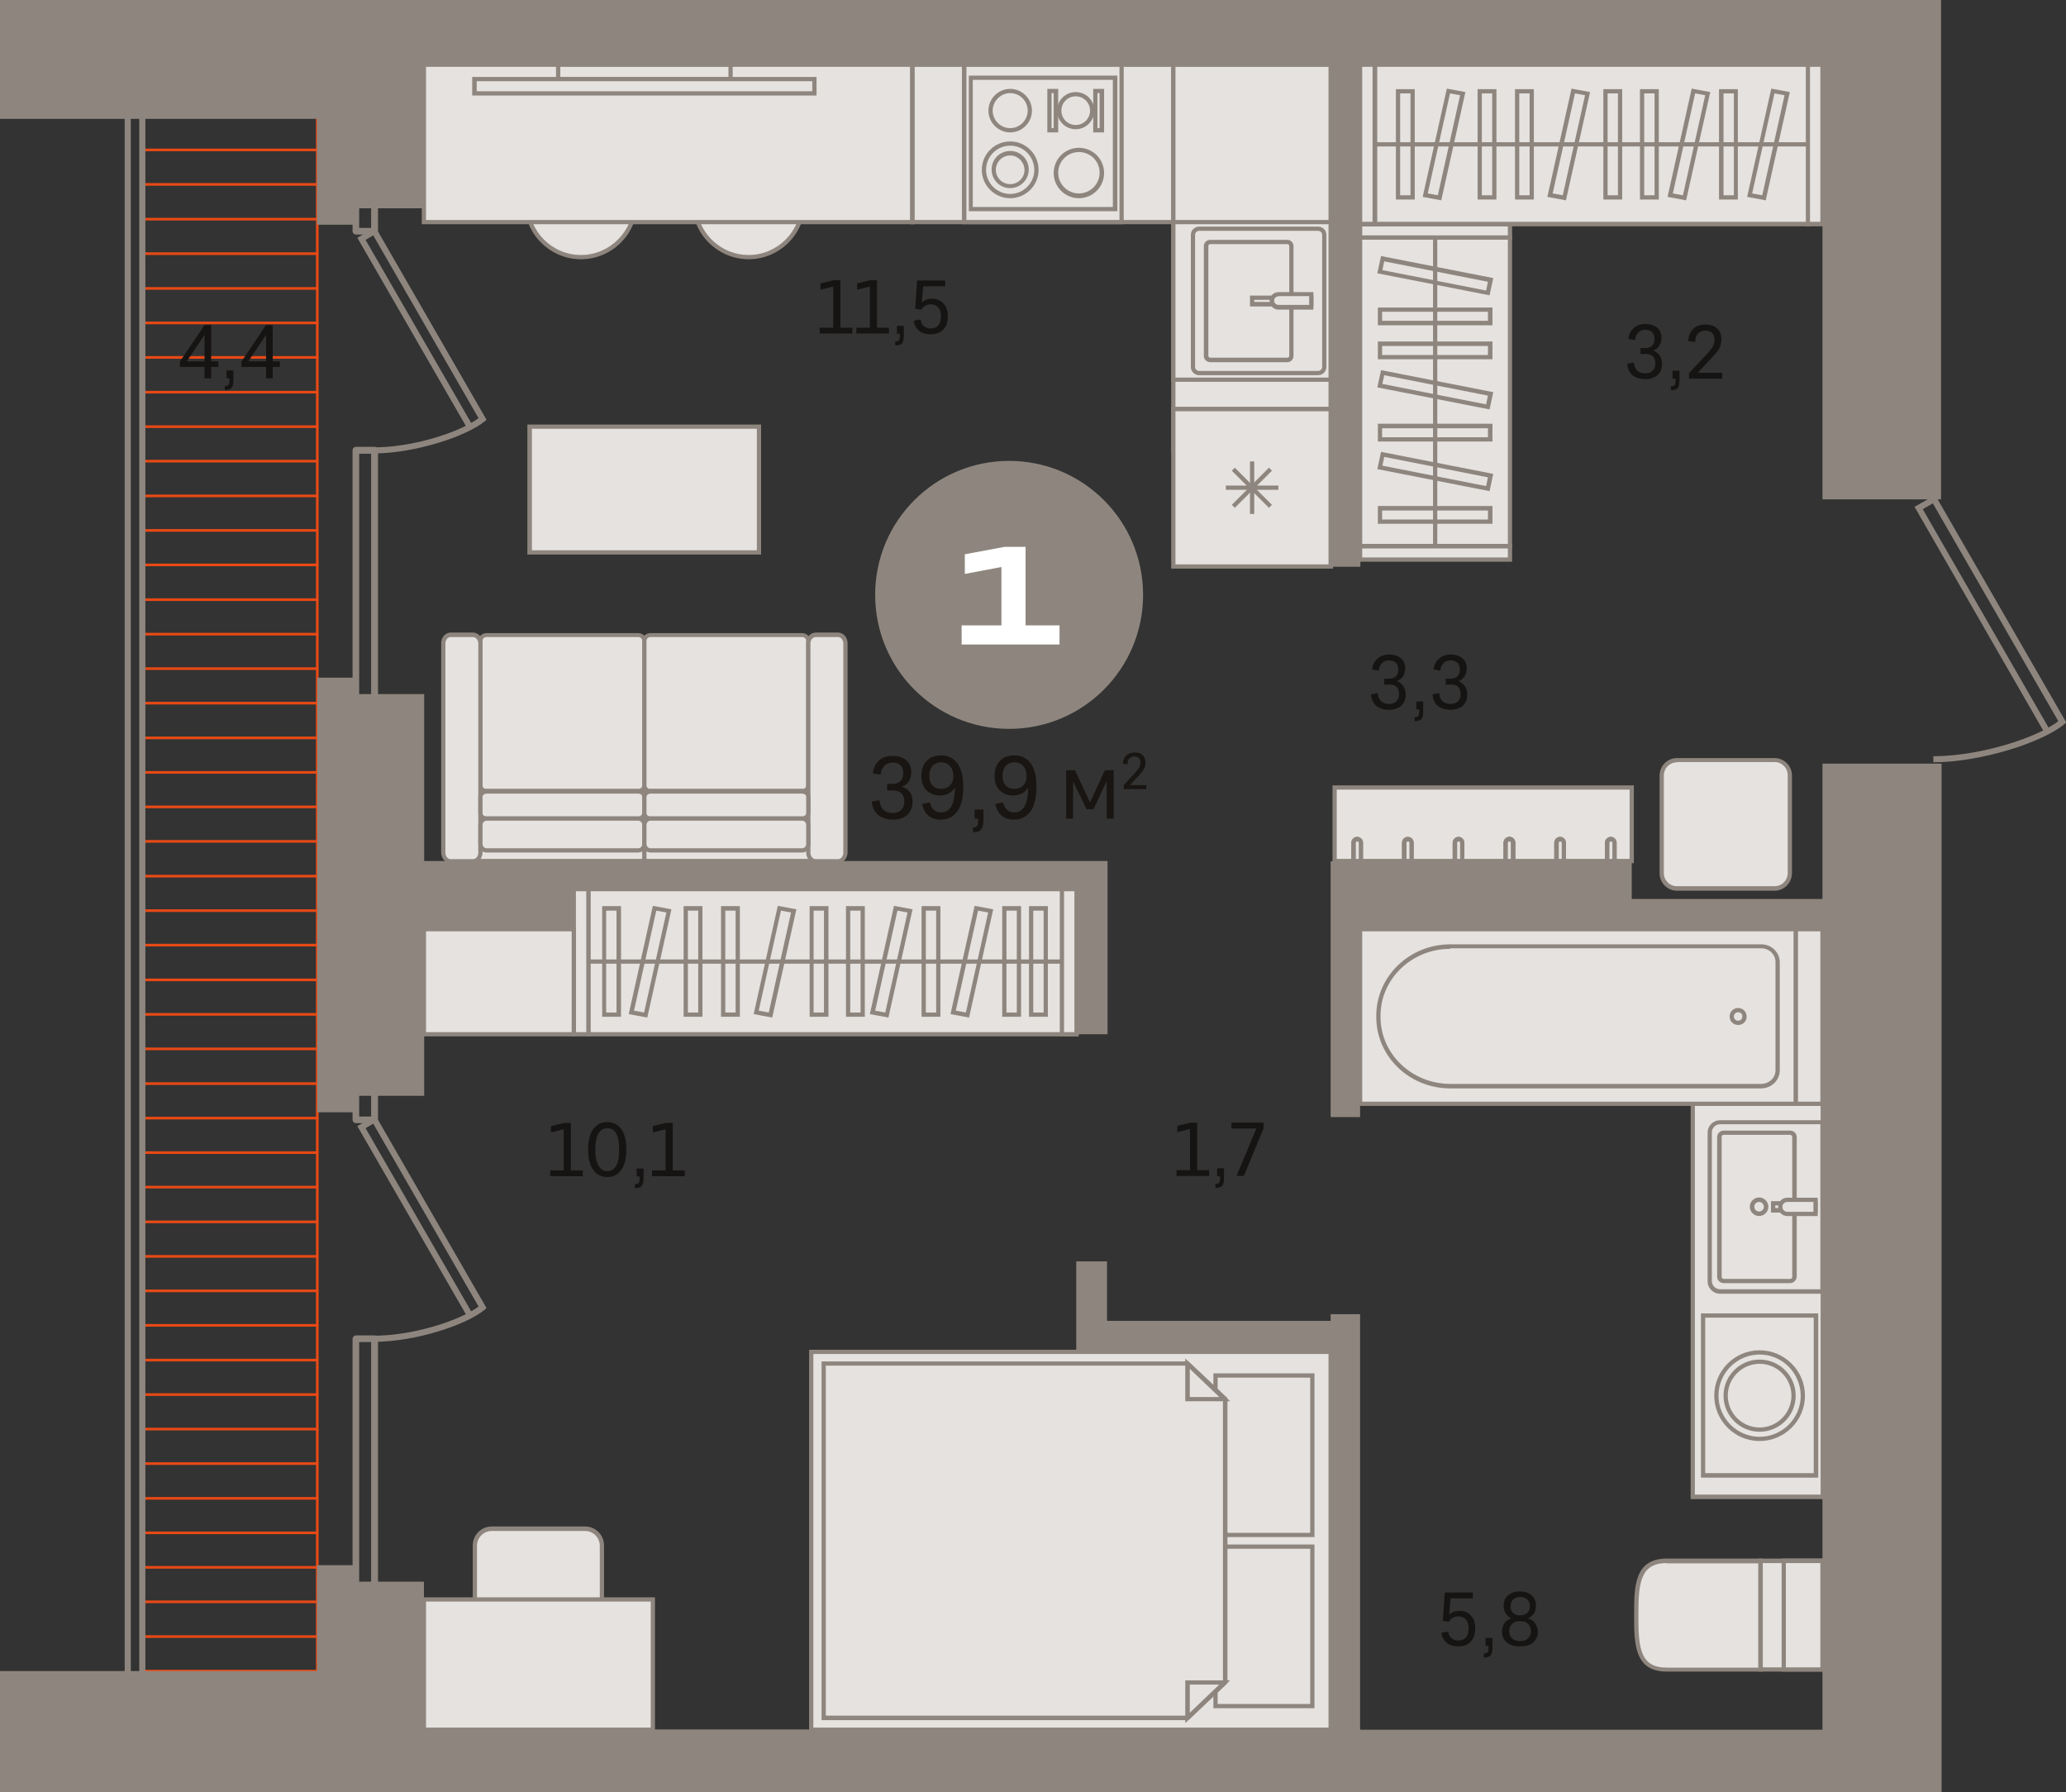 <?xml version="1.0" encoding="utf-8"?>
<!-- Generator: Adobe Illustrator 24.1.2, SVG Export Plug-In . SVG Version: 6.00 Build 0)  -->
<svg version="1.1" id="Слой_1" xmlns="http://www.w3.org/2000/svg" xmlns:xlink="http://www.w3.org/1999/xlink" x="0px" y="0px"
	 viewBox="0 0 778.8 675.5" style="enable-background:new 0 0 778.8 675.5;" xml:space="preserve">
<rect x="0" y="0" width="778.8" height="675.5" fill="#333333" stroke="none"/>
<g>
	<path style="fill-rule:evenodd;clip-rule:evenodd;fill:#E5E2DF;" d="M179.1,582.6v35.1c0,3.5,2.9,6.4,6.4,6.4h35.1
		c3.5,0,6.4-2.9,6.4-6.4v-35.1c0-3.5-2.9-6.4-6.4-6.4h-35.1C181.9,576.2,179.1,579.1,179.1,582.6z"/>
	<path style="fill-rule:evenodd;clip-rule:evenodd;fill:#8E867E;" d="M185.4,577c-3.1,0-5.6,2.5-5.6,5.6v35.1c0,3.1,2.5,5.6,5.6,5.6
		h35.1c3.1,0,5.6-2.5,5.6-5.6v-35.1c0-3.1-2.5-5.6-5.6-5.6H185.4L185.4,577z M220.5,624.8h-35.1c-4,0-7.2-3.2-7.2-7.2v-35.1
		c0-4,3.2-7.2,7.2-7.2h35.1c4,0,7.2,3.2,7.2,7.2v35.1C227.7,621.6,224.5,624.8,220.5,624.8z"/>
	<rect x="516" y="675.5" style="fill-rule:evenodd;clip-rule:evenodd;fill:#8E867E;" width="169" height="0"/>
	<path style="fill-rule:evenodd;clip-rule:evenodd;fill:#E5E2DF;" d="M219,55.9c-11.3,0-20.5,9.2-20.5,20.5
		c0,11.3,9.2,20.5,20.5,20.5s20.5-9.2,20.5-20.5C239.4,65.1,230.3,55.9,219,55.9z"/>
	<path style="fill-rule:evenodd;clip-rule:evenodd;fill:#8E867E;" d="M219,56.7c-10.8,0-19.7,8.8-19.7,19.7
		c0,10.8,8.8,19.7,19.7,19.7c10.8,0,19.7-8.8,19.7-19.7C238.6,65.5,229.8,56.7,219,56.7L219,56.7z M219,97.7
		c-11.7,0-21.3-9.6-21.3-21.3c0-11.7,9.6-21.3,21.3-21.3c11.7,0,21.3,9.6,21.3,21.3C240.3,88.1,230.7,97.7,219,97.7z"/>
	<path style="fill-rule:evenodd;clip-rule:evenodd;fill:#E5E2DF;" d="M282.2,55.9c-11.3,0-20.5,9.2-20.5,20.5
		c0,11.3,9.2,20.5,20.5,20.5s20.5-9.2,20.5-20.5C302.6,65.1,293.5,55.9,282.2,55.9z"/>
	<path style="fill-rule:evenodd;clip-rule:evenodd;fill:#8E867E;" d="M282.2,56.7c-10.8,0-19.7,8.8-19.7,19.7
		c0,10.8,8.8,19.7,19.7,19.7c10.8,0,19.7-8.8,19.7-19.7C301.8,65.5,293,56.7,282.2,56.7L282.2,56.7z M282.2,97.7
		c-11.7,0-21.3-9.6-21.3-21.3c0-11.7,9.6-21.3,21.3-21.3c11.7,0,21.3,9.6,21.3,21.3C303.5,88.1,293.9,97.7,282.2,97.7z"/>
	<rect x="159.8" y="24.4" style="fill-rule:evenodd;clip-rule:evenodd;fill:#E5E2DF;" width="184.1" height="59.4"/>
	<path style="fill-rule:evenodd;clip-rule:evenodd;fill:#8E867E;" d="M160.6,82.9h182.5V25.2H160.6V82.9L160.6,82.9z M344.8,84.5
		H159v-61h185.8V84.5z"/>
	<rect x="210.4" y="24.4" style="fill-rule:evenodd;clip-rule:evenodd;fill:#E5E2DF;" width="65" height="5.4"/>
	<path style="fill-rule:evenodd;clip-rule:evenodd;fill:#8E867E;" d="M211.2,29h63.4v-3.8h-63.4V29L211.2,29z M276.2,30.6h-66.6v-7
		h66.6V30.6z"/>
	<rect x="178.8" y="29.8" style="fill-rule:evenodd;clip-rule:evenodd;fill:#E5E2DF;" width="128.1" height="5.4"/>
	<path style="fill-rule:evenodd;clip-rule:evenodd;fill:#8E867E;" d="M179.7,34.4h126.5v-3.8H179.7V34.4L179.7,34.4z M307.8,36H178
		v-7h129.8V36z"/>
	<rect x="60.6" y="675.5" style="fill-rule:evenodd;clip-rule:evenodd;fill:#8E867E;" width="199" height="0"/>
	<rect x="178.6" y="285.4" style="fill-rule:evenodd;clip-rule:evenodd;fill:#E5E2DF;" width="64.3" height="39.1"/>
	<path style="fill-rule:evenodd;clip-rule:evenodd;fill:#8E867E;" d="M179.4,323.7h62.7v-37.5h-62.7V323.7L179.4,323.7z
		 M243.7,325.3h-66v-40.7h66V325.3z"/>
	<rect x="242.9" y="285.4" style="fill-rule:evenodd;clip-rule:evenodd;fill:#E5E2DF;" width="64.3" height="39.1"/>
	<path style="fill-rule:evenodd;clip-rule:evenodd;fill:#8E867E;" d="M243.7,323.7h62.7v-37.5h-62.7V323.7L243.7,323.7z
		 M308.1,325.3h-66v-40.7h66V325.3z"/>
	<path style="fill-rule:evenodd;clip-rule:evenodd;fill:#E5E2DF;" d="M183.4,239.3h57.2c1.3,0,2.3,1,2.3,2.2V296
		c0,1.2-1,2.2-2.3,2.2h-57.2c-1.3,0-2.3-1-2.3-2.2v-54.5C181.1,240.3,182.1,239.3,183.4,239.3z"/>
	<path style="fill-rule:evenodd;clip-rule:evenodd;fill:#8E867E;" d="M183.4,240.1c-0.8,0-1.5,0.6-1.5,1.4V296
		c0,0.8,0.7,1.4,1.5,1.4h57.2c0.8,0,1.5-0.6,1.5-1.4v-54.5c0-0.8-0.7-1.4-1.5-1.4H183.4L183.4,240.1z M240.6,299.1h-57.2
		c-1.7,0-3.1-1.4-3.1-3v-54.5c0-1.7,1.4-3,3.1-3h57.2c1.7,0,3.1,1.4,3.1,3V296C243.7,297.7,242.3,299.1,240.6,299.1z"/>
	<path style="fill-rule:evenodd;clip-rule:evenodd;fill:#E5E2DF;" d="M302.4,239.3h-57.2c-1.3,0-2.3,1-2.3,2.2V296
		c0,1.2,1,2.2,2.3,2.2h57.2c1.3,0,2.3-1,2.3-2.2v-54.5C304.7,240.3,303.7,239.3,302.4,239.3z"/>
	<path style="fill-rule:evenodd;clip-rule:evenodd;fill:#8E867E;" d="M245.2,240.1c-0.8,0-1.5,0.6-1.5,1.4V296
		c0,0.8,0.7,1.4,1.5,1.4h57.2c0.8,0,1.5-0.6,1.5-1.4v-54.5c0-0.8-0.7-1.4-1.5-1.4H245.2L245.2,240.1z M302.4,299.1h-57.2
		c-1.7,0-3.1-1.4-3.1-3v-54.5c0-1.7,1.4-3,3.1-3h57.2c1.7,0,3.1,1.4,3.1,3V296C305.5,297.7,304.1,299.1,302.4,299.1z"/>
	<path style="fill-rule:evenodd;clip-rule:evenodd;fill:#E5E2DF;" d="M178.3,239.3h-8.4c-1.5,0-2.8,1.4-2.8,3.2v78.9
		c0,1.8,1.3,3.2,2.8,3.2h8.4c1.5,0,2.8-1.4,2.8-3.2v-78.9C181.1,240.7,179.8,239.3,178.3,239.3z"/>
	<path style="fill-rule:evenodd;clip-rule:evenodd;fill:#8E867E;" d="M169.9,240.1c-1.1,0-2,1.1-2,2.4v78.9c0,1.3,0.9,2.4,2,2.4h8.4
		c1.1,0,2-1.1,2-2.4v-78.9c0-1.3-0.9-2.4-2-2.4H169.9L169.9,240.1z M178.3,325.3h-8.4c-2,0-3.6-1.8-3.6-4v-78.9c0-2.2,1.6-4,3.6-4
		h8.4c2,0,3.6,1.8,3.6,4v78.9C181.9,323.5,180.3,325.3,178.3,325.3z"/>
	<path style="fill-rule:evenodd;clip-rule:evenodd;fill:#E5E2DF;" d="M307.5,239.3h8.4c1.5,0,2.8,1.4,2.8,3.2v78.9
		c0,1.8-1.3,3.2-2.8,3.2h-8.4c-1.5,0-2.8-1.4-2.8-3.2v-78.9C304.7,240.7,306,239.3,307.5,239.3z"/>
	<path style="fill-rule:evenodd;clip-rule:evenodd;fill:#8E867E;" d="M307.5,240.1c-1.1,0-2,1.1-2,2.4v78.9c0,1.3,0.9,2.4,2,2.4h8.4
		c1.1,0,2-1.1,2-2.4v-78.9c0-1.3-0.9-2.4-2-2.4H307.5L307.5,240.1z M315.9,325.3h-8.4c-2,0-3.6-1.8-3.6-4v-78.9c0-2.2,1.6-4,3.6-4
		h8.4c2,0,3.6,1.8,3.6,4v78.9C319.5,323.5,317.9,325.3,315.9,325.3z"/>
	<path style="fill-rule:evenodd;clip-rule:evenodd;fill:#E5E2DF;" d="M181.1,300.3v6.2c0,1.1,1,2.1,2.3,2.1h57.2
		c1.3,0,2.3-0.9,2.3-2.1v-6.2c0-1.1-1-2.1-2.3-2.1h-57.2C182.1,298.2,181.1,299.2,181.1,300.3z"/>
	<path style="fill-rule:evenodd;clip-rule:evenodd;fill:#8E867E;" d="M183.4,299.1c-0.8,0-1.5,0.6-1.5,1.2v6.2
		c0,0.7,0.7,1.2,1.5,1.2h57.2c0.8,0,1.5-0.6,1.5-1.2v-6.2c0-0.7-0.7-1.2-1.5-1.2H183.4L183.4,299.1z M240.6,309.3h-57.2
		c-1.7,0-3.1-1.3-3.1-2.9v-6.2c0-1.6,1.4-2.9,3.1-2.9h57.2c1.7,0,3.1,1.3,3.1,2.9v6.2C243.7,308,242.3,309.3,240.6,309.3z"/>
	<path style="fill-rule:evenodd;clip-rule:evenodd;fill:#E5E2DF;" d="M304.7,300.3v6.2c0,1.1-1,2.1-2.3,2.1h-57.2
		c-1.3,0-2.3-0.9-2.3-2.1v-6.2c0-1.1,1-2.1,2.3-2.1h57.2C303.7,298.2,304.7,299.2,304.7,300.3z"/>
	<path style="fill-rule:evenodd;clip-rule:evenodd;fill:#8E867E;" d="M245.2,299.1c-0.8,0-1.5,0.6-1.5,1.2v6.2
		c0,0.7,0.7,1.2,1.5,1.2h57.2c0.8,0,1.5-0.6,1.5-1.2v-6.2c0-0.7-0.7-1.2-1.5-1.2H245.2L245.2,299.1z M302.4,309.3h-57.2
		c-1.7,0-3.1-1.3-3.1-2.9v-6.2c0-1.6,1.4-2.9,3.1-2.9h57.2c1.7,0,3.1,1.3,3.1,2.9v6.2C305.5,308,304.1,309.3,302.4,309.3z"/>
	<path style="fill-rule:evenodd;clip-rule:evenodd;fill:#E5E2DF;" d="M181.1,310.9v7.2c0,1.3,1,2.4,2.3,2.4h57.2
		c1.3,0,2.3-1.1,2.3-2.4v-7.2c0-1.3-1-2.4-2.3-2.4h-57.2C182.1,308.5,181.1,309.6,181.1,310.9z"/>
	<path style="fill-rule:evenodd;clip-rule:evenodd;fill:#8E867E;" d="M183.4,309.3c-0.8,0-1.5,0.7-1.5,1.6v7.2
		c0,0.9,0.7,1.6,1.5,1.6h57.2c0.8,0,1.5-0.7,1.5-1.6v-7.2c0-0.9-0.7-1.6-1.5-1.6H183.4L183.4,309.3z M240.6,321.3h-57.2
		c-1.7,0-3.1-1.4-3.1-3.2v-7.2c0-1.8,1.4-3.2,3.1-3.2h57.2c1.7,0,3.1,1.4,3.1,3.2v7.2C243.7,319.8,242.3,321.3,240.6,321.3z"/>
	<path style="fill-rule:evenodd;clip-rule:evenodd;fill:#E5E2DF;" d="M304.7,310.9v7.2c0,1.3-1,2.4-2.3,2.4h-57.2
		c-1.3,0-2.3-1.1-2.3-2.4v-7.2c0-1.3,1-2.4,2.3-2.4h57.2C303.7,308.5,304.7,309.6,304.7,310.9z"/>
	<path style="fill-rule:evenodd;clip-rule:evenodd;fill:#8E867E;" d="M245.2,309.3c-0.8,0-1.5,0.7-1.5,1.6v7.2
		c0,0.9,0.7,1.6,1.5,1.6h57.2c0.8,0,1.5-0.7,1.5-1.6v-7.2c0-0.9-0.7-1.6-1.5-1.6H245.2L245.2,309.3z M302.4,321.3h-57.2
		c-1.7,0-3.1-1.4-3.1-3.2v-7.2c0-1.8,1.4-3.2,3.1-3.2h57.2c1.7,0,3.1,1.4,3.1,3.2v7.2C305.5,319.8,304.1,321.3,302.4,321.3z"/>
	<rect x="512.7" y="89.5" style="fill-rule:evenodd;clip-rule:evenodd;fill:#E5E2DF;" width="56.5" height="116.3"/>
	<path style="fill-rule:evenodd;clip-rule:evenodd;fill:#8E867E;" d="M513.5,205h54.9V90.3h-54.9V205L513.5,205z M570,206.7h-58.1
		v-118H570V206.7z"/>
	<rect x="512.7" y="205.8" style="fill-rule:evenodd;clip-rule:evenodd;fill:#E5E2DF;" width="56.5" height="5"/>
	<path style="fill-rule:evenodd;clip-rule:evenodd;fill:#8E867E;" d="M513.5,210.1h54.9v-3.4h-54.9V210.1L513.5,210.1z M570,211.7
		h-58.1V205H570V211.7z"/>
	<rect x="384.2" y="675.5" style="fill-rule:evenodd;clip-rule:evenodd;fill:#8E867E;" width="58.1" height="0"/>
	<rect x="512.7" y="84.5" style="fill-rule:evenodd;clip-rule:evenodd;fill:#E5E2DF;" width="56.5" height="5"/>
	<path style="fill-rule:evenodd;clip-rule:evenodd;fill:#8E867E;" d="M513.5,88.7h54.9v-3.4h-54.9V88.7L513.5,88.7z M570,90.3h-58.1
		v-6.7H570V90.3z"/>
	<rect x="520.2" y="160.6" style="fill-rule:evenodd;clip-rule:evenodd;fill:#E5E2DF;" width="41.6" height="5"/>
	<path style="fill-rule:evenodd;clip-rule:evenodd;fill:#8E867E;" d="M521,164.8h39.9v-3.4H521V164.8L521,164.8z M562.6,166.4h-43.2
		v-6.7h43.2V166.4z"/>
	<rect x="520.2" y="191.6" style="fill-rule:evenodd;clip-rule:evenodd;fill:#E5E2DF;" width="41.6" height="5"/>
	<path style="fill-rule:evenodd;clip-rule:evenodd;fill:#8E867E;" d="M521,195.8h39.9v-3.4H521V195.8L521,195.8z M562.6,197.4h-43.2
		v-6.7h43.2V197.4z"/>
	<rect x="520.2" y="129.6" style="fill-rule:evenodd;clip-rule:evenodd;fill:#E5E2DF;" width="41.6" height="5"/>
	<path style="fill-rule:evenodd;clip-rule:evenodd;fill:#8E867E;" d="M521,133.8h39.9v-3.4H521V133.8L521,133.8z M562.6,135.4h-43.2
		v-6.7h43.2V135.4z"/>
	<rect x="520.2" y="116.7" style="fill-rule:evenodd;clip-rule:evenodd;fill:#E5E2DF;" width="41.6" height="5"/>
	<path style="fill-rule:evenodd;clip-rule:evenodd;fill:#8E867E;" d="M521,120.9h39.9v-3.4H521V120.9L521,120.9z M562.6,122.6h-43.2
		v-6.7h43.2V122.6z"/>
	<polygon style="fill-rule:evenodd;clip-rule:evenodd;fill:#E5E2DF;" points="561.9,148.4 560.8,153.3 520.1,145.4 521.1,140.4 	"/>
	<path style="fill-rule:evenodd;clip-rule:evenodd;fill:#8E867E;" d="M521.1,144.7l39.1,7.7l0.7-3.3l-39.1-7.7L521.1,144.7
		L521.1,144.7z M561.5,154.3l-42.3-8.3l1.4-6.5l42.3,8.3L561.5,154.3z"/>
	<polygon style="fill-rule:evenodd;clip-rule:evenodd;fill:#E5E2DF;" points="561.9,179.2 560.8,184.1 520.1,176.2 521.1,171.2 	"/>
	<path style="fill-rule:evenodd;clip-rule:evenodd;fill:#8E867E;" d="M521.1,175.5l39.1,7.7l0.7-3.3l-39.1-7.7L521.1,175.5
		L521.1,175.5z M561.5,185.1l-42.3-8.3l1.4-6.5l42.3,8.3L561.5,185.1z"/>
	<polygon style="fill-rule:evenodd;clip-rule:evenodd;fill:#E5E2DF;" points="561.9,105.5 560.8,110.4 520.1,102.4 521.1,97.5 	"/>
	<path style="fill-rule:evenodd;clip-rule:evenodd;fill:#8E867E;" d="M521.1,101.8l39.1,7.7l0.7-3.3l-39.1-7.7L521.1,101.8
		L521.1,101.8z M561.5,111.3l-42.3-8.3l1.4-6.5l42.3,8.3L561.5,111.3z"/>
	<rect x="540.2" y="89.5" style="fill-rule:evenodd;clip-rule:evenodd;fill:#8E867E;" width="1.6" height="116.3"/>
	<path style="fill-rule:evenodd;clip-rule:evenodd;fill:#8E867E;" d="M135.4,317.4h4.5V171h-4.5V317.4L135.4,317.4z M141.2,319.9h-7
		c-0.7,0-1.3-0.6-1.3-1.2V169.7c0-0.7,0.6-1.3,1.3-1.3h7c0.7,0,1.3,0.6,1.3,1.3v148.9C142.4,319.3,141.8,319.9,141.2,319.9z"/>
	<path style="fill-rule:evenodd;clip-rule:evenodd;fill:#8E867E;" d="M135.4,652.2h4.5V505.8h-4.5V652.2L135.4,652.2z M141.2,654.7
		h-7c-0.7,0-1.3-0.6-1.3-1.3V504.6c0-0.7,0.6-1.3,1.3-1.3h7c0.7,0,1.3,0.6,1.3,1.3v148.9C142.4,654.1,141.8,654.7,141.2,654.7z"/>
	<path style="fill-rule:evenodd;clip-rule:evenodd;fill:#8E867E;" d="M135.4,85.9h4.5V55h-4.5V85.9L135.4,85.9z M141.2,88.4h-7
		c-0.7,0-1.3-0.6-1.3-1.3V53.8c0-0.7,0.6-1.3,1.3-1.3h7c0.7,0,1.3,0.6,1.3,1.3v33.4C142.4,87.9,141.8,88.4,141.2,88.4z"/>
	<path style="fill-rule:evenodd;clip-rule:evenodd;fill:#8E867E;" d="M135.4,420.8h4.5v-30.9h-4.5V420.8L135.4,420.8z M141.2,423.3
		h-7c-0.7,0-1.3-0.6-1.3-1.3v-33.4c0-0.7,0.6-1.3,1.3-1.3h7c0.7,0,1.3,0.6,1.3,1.3V422C142.4,422.7,141.8,423.3,141.2,423.3z"/>
	<path style="fill-rule:evenodd;clip-rule:evenodd;fill:#8E867E;" d="M137.8,90.4l39.8,69c1.1-0.6,2-1.2,2.8-1.8l-39.7-68.9
		L137.8,90.4L137.8,90.4z M141,170.9l0-2.3c12,0,26-3.8,34.6-8.1l-40.9-70.9l6.9-3.9l41.8,72.5l-0.7,0.6
		C175.9,164.4,156.7,170.8,141,170.9z"/>
	<path style="fill-rule:evenodd;clip-rule:evenodd;fill:#8E867E;" d="M137.8,425.2l39.8,69c1.1-0.6,2-1.2,2.8-1.8l-39.7-68.9
		L137.8,425.2L137.8,425.2z M141,505.7l0-2.3c12,0,26-3.8,34.6-8.1l-40.9-70.9l6.9-3.9l41.8,72.5l-0.7,0.6
		C175.9,499.3,156.7,505.7,141,505.7z"/>
	<rect x="199.7" y="160.8" style="fill-rule:evenodd;clip-rule:evenodd;fill:#E5E2DF;" width="86.4" height="47.4"/>
	<path style="fill-rule:evenodd;clip-rule:evenodd;fill:#8E867E;" d="M200.5,207.4h84.8v-45.8h-84.8V207.4L200.5,207.4z M286.9,209
		h-88.1v-49h88.1V209z"/>
	<rect x="53.1" y="446.9" style="fill-rule:evenodd;clip-rule:evenodd;fill:#E84915;" width="66.9" height="1"/>
	<rect x="53.1" y="238.5" style="fill-rule:evenodd;clip-rule:evenodd;fill:#E84915;" width="66.9" height="1"/>
	<rect x="53.1" y="525.1" style="fill-rule:evenodd;clip-rule:evenodd;fill:#E84915;" width="66.9" height="1"/>
	<rect x="53.1" y="316.6" style="fill-rule:evenodd;clip-rule:evenodd;fill:#E84915;" width="66.9" height="1"/>
	<rect x="53.1" y="603.2" style="fill-rule:evenodd;clip-rule:evenodd;fill:#E84915;" width="66.9" height="1"/>
	<rect x="53.1" y="394.8" style="fill-rule:evenodd;clip-rule:evenodd;fill:#E84915;" width="66.9" height="1"/>
	<rect x="53.1" y="186.4" style="fill-rule:evenodd;clip-rule:evenodd;fill:#E84915;" width="66.9" height="1"/>
	<rect x="53.1" y="368.8" style="fill-rule:evenodd;clip-rule:evenodd;fill:#E84915;" width="66.9" height="1"/>
	<rect x="53.1" y="160.3" style="fill-rule:evenodd;clip-rule:evenodd;fill:#E84915;" width="66.9" height="1"/>
	<rect x="53.1" y="134.2" style="fill-rule:evenodd;clip-rule:evenodd;fill:#E84915;" width="66.9" height="1"/>
	<rect x="53.1" y="108.2" style="fill-rule:evenodd;clip-rule:evenodd;fill:#E84915;" width="66.9" height="1"/>
	<rect x="53.1" y="82.1" style="fill-rule:evenodd;clip-rule:evenodd;fill:#E84915;" width="66.9" height="1"/>
	<rect x="53.1" y="56" style="fill-rule:evenodd;clip-rule:evenodd;fill:#E84915;" width="66.9" height="1"/>
	<rect x="53.1" y="29.9" style="fill-rule:evenodd;clip-rule:evenodd;fill:#E84915;" width="66.9" height="1"/>
	<rect x="53.1" y="473" style="fill-rule:evenodd;clip-rule:evenodd;fill:#E84915;" width="66.9" height="1"/>
	<rect x="53.1" y="264.5" style="fill-rule:evenodd;clip-rule:evenodd;fill:#E84915;" width="66.9" height="1"/>
	<rect x="53.1" y="551.1" style="fill-rule:evenodd;clip-rule:evenodd;fill:#E84915;" width="66.9" height="1"/>
	<rect x="53.1" y="342.7" style="fill-rule:evenodd;clip-rule:evenodd;fill:#E84915;" width="66.9" height="1"/>
	<rect x="53.1" y="629.3" style="fill-rule:evenodd;clip-rule:evenodd;fill:#E84915;" width="66.9" height="1"/>
	<rect x="53.1" y="420.9" style="fill-rule:evenodd;clip-rule:evenodd;fill:#E84915;" width="66.9" height="1"/>
	<rect x="53.1" y="212.4" style="fill-rule:evenodd;clip-rule:evenodd;fill:#E84915;" width="66.9" height="1"/>
	<rect x="53.1" y="499" style="fill-rule:evenodd;clip-rule:evenodd;fill:#E84915;" width="66.9" height="1"/>
	<rect x="53.1" y="290.6" style="fill-rule:evenodd;clip-rule:evenodd;fill:#E84915;" width="66.9" height="1"/>
	<rect x="53.1" y="577.2" style="fill-rule:evenodd;clip-rule:evenodd;fill:#E84915;" width="66.9" height="1"/>
	<rect x="53.1" y="433.9" style="fill-rule:evenodd;clip-rule:evenodd;fill:#E84915;" width="66.9" height="1"/>
	<rect x="53.1" y="225.5" style="fill-rule:evenodd;clip-rule:evenodd;fill:#E84915;" width="66.9" height="1"/>
	<rect x="53.1" y="512.1" style="fill-rule:evenodd;clip-rule:evenodd;fill:#E84915;" width="66.9" height="1"/>
	<rect x="53.1" y="303.6" style="fill-rule:evenodd;clip-rule:evenodd;fill:#E84915;" width="66.9" height="1"/>
	<rect x="53.1" y="590.2" style="fill-rule:evenodd;clip-rule:evenodd;fill:#E84915;" width="66.9" height="1"/>
	<rect x="53.1" y="460" style="fill-rule:evenodd;clip-rule:evenodd;fill:#E84915;" width="66.9" height="1"/>
	<rect x="53.1" y="251.5" style="fill-rule:evenodd;clip-rule:evenodd;fill:#E84915;" width="66.9" height="1"/>
	<rect x="53.1" y="538.1" style="fill-rule:evenodd;clip-rule:evenodd;fill:#E84915;" width="66.9" height="1"/>
	<rect x="53.1" y="329.7" style="fill-rule:evenodd;clip-rule:evenodd;fill:#E84915;" width="66.9" height="1"/>
	<rect x="53.1" y="616.3" style="fill-rule:evenodd;clip-rule:evenodd;fill:#E84915;" width="66.9" height="1"/>
	<rect x="53.1" y="407.9" style="fill-rule:evenodd;clip-rule:evenodd;fill:#E84915;" width="66.9" height="1"/>
	<rect x="53.1" y="199.4" style="fill-rule:evenodd;clip-rule:evenodd;fill:#E84915;" width="66.9" height="1"/>
	<rect x="53.1" y="381.8" style="fill-rule:evenodd;clip-rule:evenodd;fill:#E84915;" width="66.9" height="1"/>
	<rect x="53.1" y="173.3" style="fill-rule:evenodd;clip-rule:evenodd;fill:#E84915;" width="66.9" height="1"/>
	<rect x="53.1" y="147.3" style="fill-rule:evenodd;clip-rule:evenodd;fill:#E84915;" width="66.9" height="1"/>
	<rect x="53.1" y="121.2" style="fill-rule:evenodd;clip-rule:evenodd;fill:#E84915;" width="66.9" height="1"/>
	<rect x="53.1" y="95.1" style="fill-rule:evenodd;clip-rule:evenodd;fill:#E84915;" width="66.9" height="1"/>
	<rect x="53.1" y="69" style="fill-rule:evenodd;clip-rule:evenodd;fill:#E84915;" width="66.9" height="1"/>
	<rect x="53.1" y="43" style="fill-rule:evenodd;clip-rule:evenodd;fill:#E84915;" width="66.9" height="1"/>
	<rect x="53.1" y="486" style="fill-rule:evenodd;clip-rule:evenodd;fill:#E84915;" width="66.9" height="1"/>
	<rect x="53.1" y="277.6" style="fill-rule:evenodd;clip-rule:evenodd;fill:#E84915;" width="66.9" height="1"/>
	<rect x="53.1" y="564.2" style="fill-rule:evenodd;clip-rule:evenodd;fill:#E84915;" width="66.9" height="1"/>
	<rect x="53.1" y="355.7" style="fill-rule:evenodd;clip-rule:evenodd;fill:#E84915;" width="66.9" height="1"/>
	<rect x="119.1" y="34.5" style="fill-rule:evenodd;clip-rule:evenodd;fill:#E84915;" width="1" height="604.8"/>
	<path style="fill-rule:evenodd;clip-rule:evenodd;fill:#8E867E;" d="M49.3,644.2h81.9V641H52.5V30.1h78.7v-3.2H49.3V644.2
		L49.3,644.2z M133.5,646.5H47V24.6h86.4v7.8H54.8v606.4h78.7V646.5z"/>
	<path style="fill-rule:evenodd;clip-rule:evenodd;fill:#E5E2DF;" d="M632.2,334.9h36.8c3.2,0,5.8-2.6,5.8-5.8v-36.8
		c0-3.2-2.6-5.8-5.8-5.8h-36.8c-3.2,0-5.8,2.6-5.8,5.8V329C626.4,332.2,629,334.9,632.2,334.9z"/>
	<path style="fill-rule:evenodd;clip-rule:evenodd;fill:#8E867E;" d="M632.2,287.3c-2.8,0-5,2.2-5,5V329c0,2.8,2.2,5,5,5h36.7
		c2.8,0,5-2.2,5-5v-36.8c0-2.8-2.2-5-5-5H632.2L632.2,287.3z M668.9,335.7h-36.7c-3.7,0-6.6-3-6.6-6.6v-36.8c0-3.7,3-6.6,6.6-6.6
		h36.7c3.7,0,6.6,3,6.6,6.6V329C675.5,332.7,672.6,335.7,668.9,335.7z"/>
	<rect x="159.8" y="602.8" style="fill-rule:evenodd;clip-rule:evenodd;fill:#E5E2DF;" width="86.3" height="49.1"/>
	<path style="fill-rule:evenodd;clip-rule:evenodd;fill:#8E867E;" d="M160.6,651.1h84.7v-47.5h-84.7V651.1L160.6,651.1z
		 M246.9,652.7H159V602h87.9V652.7z"/>
	<rect x="305.8" y="509.5" style="fill-rule:evenodd;clip-rule:evenodd;fill:#E5E2DF;" width="195.8" height="142.4"/>
	<path style="fill-rule:evenodd;clip-rule:evenodd;fill:#8E867E;" d="M306.6,651.1h194.2V510.3H306.6V651.1L306.6,651.1z
		 M502.5,652.7H305V508.7h197.5V652.7z"/>
	<rect x="458.2" y="582.9" style="fill-rule:evenodd;clip-rule:evenodd;fill:#E5E2DF;" width="36.5" height="60.1"/>
	<path style="fill-rule:evenodd;clip-rule:evenodd;fill:#8E867E;" d="M459,642.2h34.9v-58.5H459V642.2L459,642.2z M495.5,643.8
		h-38.1v-61.7h38.1V643.8z"/>
	<rect x="458.2" y="518.4" style="fill-rule:evenodd;clip-rule:evenodd;fill:#E5E2DF;" width="36.5" height="60.1"/>
	<path style="fill-rule:evenodd;clip-rule:evenodd;fill:#8E867E;" d="M459,577.7h34.9v-58.5H459V577.7L459,577.7z M495.5,579.3
		h-38.1v-61.7h38.1V579.3z"/>
	<polygon style="fill-rule:evenodd;clip-rule:evenodd;fill:#E5E2DF;" points="461.8,634.1 447.6,647.5 310.5,647.5 310.5,513.9 
		447.6,513.9 461.8,527.3 	"/>
	<path style="fill-rule:evenodd;clip-rule:evenodd;fill:#8E867E;" d="M311.3,646.6h136l13.7-12.9V527.6l-13.7-12.9h-136V646.6
		L311.3,646.6z M448,648.3H309.7V513.1H448l14.7,13.8v107.5L448,648.3z"/>
	<polygon style="fill-rule:evenodd;clip-rule:evenodd;fill:#E5E2DF;" points="447.6,647.5 447.6,634.1 461.6,634.1 	"/>
	<path style="fill-rule:evenodd;clip-rule:evenodd;fill:#8E867E;" d="M448.5,634.9v10.6l11.1-10.6H448.5L448.5,634.9z M446.8,649.4
		v-16.1h16.9L446.8,649.4z"/>
	<polygon style="fill-rule:evenodd;clip-rule:evenodd;fill:#E5E2DF;" points="447.6,513.9 447.6,527.3 461.6,527.3 	"/>
	<path style="fill-rule:evenodd;clip-rule:evenodd;fill:#8E867E;" d="M448.5,526.5h11.1l-11.1-10.6V526.5L448.5,526.5z M463.7,528.1
		h-16.9V512L463.7,528.1z"/>
	<rect x="344" y="24.4" style="fill-rule:evenodd;clip-rule:evenodd;fill:#E5E2DF;" width="98.4" height="59.4"/>
	<path style="fill-rule:evenodd;clip-rule:evenodd;fill:#8E867E;" d="M344.8,82.9h96.7V25.2h-96.7V82.9L344.8,82.9z M443.1,84.5
		h-100v-61h100V84.5z"/>
	<rect x="442.3" y="24.4" style="fill-rule:evenodd;clip-rule:evenodd;fill:#E5E2DF;" width="59.4" height="145.7"/>
	<path style="fill-rule:evenodd;clip-rule:evenodd;fill:#8E867E;" d="M443.1,169.2h57.7V25.2h-57.7V169.2L443.1,169.2z M502.5,170.9
		h-61V23.6h61V170.9z"/>
	<rect x="442.3" y="83.7" style="fill-rule:evenodd;clip-rule:evenodd;fill:#E5E2DF;" width="59.4" height="59.4"/>
	<path style="fill-rule:evenodd;clip-rule:evenodd;fill:#8E867E;" d="M443.1,142.3h57.7V84.5h-57.7V142.3L443.1,142.3z M502.5,143.9
		h-61v-61h61V143.9z"/>
	<path style="fill-rule:evenodd;clip-rule:evenodd;fill:#E5E2DF;" d="M449.7,138.3V88.5c0-1.3,1-2.3,2.3-2.3h44.9
		c1.3,0,2.3,1,2.3,2.3v49.8c0,1.3-1,2.3-2.3,2.3H452C450.8,140.6,449.7,139.6,449.7,138.3z"/>
	<path style="fill-rule:evenodd;clip-rule:evenodd;fill:#8E867E;" d="M452,87c-0.8,0-1.5,0.7-1.5,1.5v49.8c0,0.8,0.7,1.5,1.5,1.5
		h44.9c0.8,0,1.5-0.7,1.5-1.5V88.5c0-0.8-0.7-1.5-1.5-1.5H452L452,87z M496.9,141.4H452c-1.7,0-3.1-1.4-3.1-3.1V88.5
		c0-1.7,1.4-3.1,3.1-3.1h44.9c1.7,0,3.1,1.4,3.1,3.1v49.8C500,140,498.6,141.4,496.9,141.4z"/>
	<path style="fill-rule:evenodd;clip-rule:evenodd;fill:#E5E2DF;" d="M486.8,134.1V92.7c0-0.8-0.7-1.5-1.5-1.5h-29.1
		c-0.8,0-1.5,0.7-1.5,1.5v41.4c0,0.8,0.7,1.5,1.5,1.5h29.1C486.1,135.7,486.8,135,486.8,134.1z"/>
	<path style="fill-rule:evenodd;clip-rule:evenodd;fill:#8E867E;" d="M456.2,92c-0.4,0-0.7,0.3-0.7,0.7v41.4c0,0.4,0.3,0.7,0.7,0.7
		h29.1c0.4,0,0.7-0.3,0.7-0.7V92.7c0-0.4-0.3-0.7-0.7-0.7H456.2L456.2,92z M485.3,136.5h-29.1c-1.3,0-2.4-1.1-2.4-2.3V92.7
		c0-1.3,1.1-2.3,2.4-2.3h29.1c1.3,0,2.3,1.1,2.3,2.3v41.4C487.6,135.4,486.6,136.5,485.3,136.5z"/>
	<rect x="472" y="112.2" style="fill-rule:evenodd;clip-rule:evenodd;fill:#E5E2DF;" width="22.3" height="2.5"/>
	<path style="fill-rule:evenodd;clip-rule:evenodd;fill:#8E867E;" d="M472.8,113.8h20.6V113h-20.6V113.8L472.8,113.8z M495.1,115.5
		h-23.9v-4.1h23.9V115.5z"/>
	<path style="fill-rule:evenodd;clip-rule:evenodd;fill:#E5E2DF;" d="M479.4,113.4L479.4,113.4c0-1.4,1.1-2.5,2.4-2.5h12.4v4.9
		h-12.4C480.5,115.9,479.4,114.8,479.4,113.4z"/>
	<path style="fill-rule:evenodd;clip-rule:evenodd;fill:#8E867E;" d="M481.9,111.7c-0.9,0-1.6,0.7-1.6,1.6v0c0,0.9,0.7,1.6,1.6,1.6
		h11.6v-3.3H481.9L481.9,111.7z M495.1,116.7h-13.2c-1.8,0-3.3-1.5-3.3-3.3v0c0-1.8,1.5-3.3,3.3-3.3h13.2V116.7z"/>
	<rect x="363.5" y="24.4" style="fill-rule:evenodd;clip-rule:evenodd;fill:#E5E2DF;" width="59.4" height="59.4"/>
	<path style="fill-rule:evenodd;clip-rule:evenodd;fill:#8E867E;" d="M364.3,82.9H422V25.2h-57.7V82.9L364.3,82.9z M423.6,84.5h-61
		v-61h61V84.5z"/>
	<rect x="365.9" y="29.3" style="fill-rule:evenodd;clip-rule:evenodd;fill:#E5E2DF;" width="54.4" height="49.5"/>
	<path style="fill-rule:evenodd;clip-rule:evenodd;fill:#8E867E;" d="M366.7,78h52.8V30.1h-52.8V78L366.7,78z M421.2,79.6h-56V28.5
		h56V79.6z"/>
	<path style="fill-rule:evenodd;clip-rule:evenodd;fill:#E5E2DF;" d="M390.7,63.9c0-5.5-4.4-9.9-9.9-9.9c-5.5,0-9.9,4.4-9.9,9.9
		c0,5.5,4.4,9.9,9.9,9.9C386.2,73.8,390.7,69.4,390.7,63.9z"/>
	<path style="fill-rule:evenodd;clip-rule:evenodd;fill:#8E867E;" d="M380.8,54.9c-5,0-9.1,4.1-9.1,9.1c0,5,4.1,9.1,9.1,9.1
		c5,0,9.1-4.1,9.1-9.1C389.8,58.9,385.8,54.9,380.8,54.9L380.8,54.9z M380.8,74.7c-5.9,0-10.7-4.8-10.7-10.7
		c0-5.9,4.8-10.7,10.7-10.7c5.9,0,10.7,4.8,10.7,10.7C391.5,69.9,386.7,74.7,380.8,74.7z"/>
	<path style="fill-rule:evenodd;clip-rule:evenodd;fill:#E5E2DF;" d="M387,63.9c0-3.4-2.8-6.2-6.2-6.2s-6.2,2.8-6.2,6.2
		c0,3.4,2.8,6.2,6.2,6.2S387,67.4,387,63.9z"/>
	<path style="fill-rule:evenodd;clip-rule:evenodd;fill:#8E867E;" d="M380.8,58.6c-3,0-5.4,2.4-5.4,5.4c0,3,2.4,5.4,5.4,5.4
		c3,0,5.4-2.4,5.4-5.4C386.1,61,383.7,58.6,380.8,58.6L380.8,58.6z M380.8,70.9c-3.9,0-7-3.1-7-7c0-3.9,3.1-7,7-7c3.9,0,7,3.1,7,7
		C387.8,67.8,384.6,70.9,380.8,70.9z"/>
	<path style="fill-rule:evenodd;clip-rule:evenodd;fill:#E5E2DF;" d="M415.4,65.2c0-4.8-3.9-8.7-8.7-8.7c-4.8,0-8.7,3.9-8.7,8.7
		c0,4.8,3.9,8.7,8.7,8.7C411.5,73.8,415.4,70,415.4,65.2z"/>
	<path style="fill-rule:evenodd;clip-rule:evenodd;fill:#8E867E;" d="M406.7,57.3c-4.3,0-7.8,3.5-7.8,7.8c0,4.3,3.5,7.8,7.8,7.8
		c4.3,0,7.8-3.5,7.8-7.8C414.6,60.9,411.1,57.3,406.7,57.3L406.7,57.3z M406.7,74.7c-5.2,0-9.5-4.2-9.5-9.5c0-5.2,4.2-9.5,9.5-9.5
		c5.2,0,9.5,4.2,9.5,9.5C416.2,70.4,412,74.7,406.7,74.7z"/>
	<path style="fill-rule:evenodd;clip-rule:evenodd;fill:#E5E2DF;" d="M388.2,41.7c0-4.1-3.3-7.4-7.4-7.4c-4.1,0-7.4,3.3-7.4,7.4
		c0,4.1,3.3,7.4,7.4,7.4C384.9,49.1,388.2,45.8,388.2,41.7z"/>
	<path style="fill-rule:evenodd;clip-rule:evenodd;fill:#8E867E;" d="M380.8,35.1c-3.6,0-6.6,3-6.6,6.6c0,3.6,3,6.6,6.6,6.6
		c3.6,0,6.6-3,6.6-6.6C387.4,38,384.4,35.1,380.8,35.1L380.8,35.1z M380.8,49.9c-4.5,0-8.2-3.7-8.2-8.2c0-4.5,3.7-8.2,8.2-8.2
		c4.5,0,8.2,3.7,8.2,8.2C389,46.2,385.3,49.9,380.8,49.9z"/>
	<path style="fill-rule:evenodd;clip-rule:evenodd;fill:#E5E2DF;" d="M411.7,41.7c0-3.4-2.8-6.2-6.2-6.2c-3.4,0-6.2,2.8-6.2,6.2
		c0,3.4,2.8,6.2,6.2,6.2C408.9,47.9,411.7,45.1,411.7,41.7z"/>
	<path style="fill-rule:evenodd;clip-rule:evenodd;fill:#8E867E;" d="M405.5,36.3c-3,0-5.4,2.4-5.4,5.4c0,3,2.4,5.4,5.4,5.4
		s5.4-2.4,5.4-5.4C410.9,38.7,408.5,36.3,405.5,36.3L405.5,36.3z M405.5,48.7c-3.9,0-7-3.1-7-7c0-3.9,3.1-7,7-7s7,3.1,7,7
		C412.5,45.5,409.4,48.7,405.5,48.7z"/>
	<rect x="395.6" y="34.3" style="fill-rule:evenodd;clip-rule:evenodd;fill:#E5E2DF;" width="2.5" height="14.8"/>
	<path style="fill-rule:evenodd;clip-rule:evenodd;fill:#8E867E;" d="M396.4,48.3h0.8V35.1h-0.8V48.3L396.4,48.3z M398.9,49.9h-4.1
		V33.5h4.1V49.9z"/>
	<rect x="412.9" y="34.3" style="fill-rule:evenodd;clip-rule:evenodd;fill:#E5E2DF;" width="2.5" height="14.8"/>
	<path style="fill-rule:evenodd;clip-rule:evenodd;fill:#8E867E;" d="M413.7,48.3h0.8V35.1h-0.8V48.3L413.7,48.3z M416.2,49.9h-4.1
		V33.5h4.1V49.9z"/>
	<rect x="442.3" y="154.1" style="fill-rule:evenodd;clip-rule:evenodd;fill:#E5E2DF;" width="59.4" height="59.4"/>
	<path style="fill-rule:evenodd;clip-rule:evenodd;fill:#8E867E;" d="M443.1,212.7h57.7V155h-57.7V212.7L443.1,212.7z M502.5,214.3
		h-61v-61h61V214.3z"/>
	<rect x="462.1" y="183" style="fill-rule:evenodd;clip-rule:evenodd;fill:#8E867E;" width="19.8" height="1.6"/>
	<rect x="471.2" y="173.9" style="fill-rule:evenodd;clip-rule:evenodd;fill:#8E867E;" width="1.6" height="19.8"/>
	
		<rect x="471.2" y="173.9" transform="matrix(0.707 -0.707 0.707 0.707 8.258 387.588)" style="fill-rule:evenodd;clip-rule:evenodd;fill:#8E867E;" width="1.6" height="19.8"/>
	
		<rect x="462.1" y="183" transform="matrix(0.707 -0.707 0.707 0.707 8.259 387.588)" style="fill-rule:evenodd;clip-rule:evenodd;fill:#8E867E;" width="19.8" height="1.6"/>
	<path style="fill-rule:evenodd;clip-rule:evenodd;fill:#8E867E;" d="M724.8,191.9l47.4,82.3c1.4-0.8,2.7-1.6,3.7-2.4l-47.3-82.1
		L724.8,191.9L724.8,191.9z M728.8,287.3l0-2.3c14.3,0,31.2-4.6,41.4-9.7L721.7,191l7.8-4.4l49.4,85.7l-0.7,0.6
		C770.2,279.6,747.4,287.2,728.8,287.3z"/>
	<rect x="503.1" y="296.8" style="fill-rule:evenodd;clip-rule:evenodd;fill:#E5E2DF;" width="112" height="27.7"/>
	<path style="fill-rule:evenodd;clip-rule:evenodd;fill:#8E867E;" d="M503.9,323.7h110.4v-26.1H503.9V323.7L503.9,323.7z
		 M615.9,325.3H502.3V296h113.6V325.3z"/>
	<path style="fill-rule:evenodd;clip-rule:evenodd;fill:#E5E2DF;" d="M605.9,324.5v-6.9c0-0.8,0.6-1.4,1.4-1.4
		c0.7,0,1.4,0.6,1.4,1.4v6.9H605.9z"/>
	<path style="fill-rule:evenodd;clip-rule:evenodd;fill:#8E867E;" d="M606.7,323.7h1.1v-6.1c0-0.6-1.1-0.6-1.1,0V323.7L606.7,323.7z
		 M609.4,325.3h-4.4v-7.7c0-1.2,1-2.2,2.2-2.2c1.2,0,2.2,1,2.2,2.2V325.3z"/>
	<path style="fill-rule:evenodd;clip-rule:evenodd;fill:#E5E2DF;" d="M548.5,324.5v-6.9c0-0.8,0.6-1.4,1.4-1.4
		c0.7,0,1.4,0.6,1.4,1.4v6.9H548.5z"/>
	<path style="fill-rule:evenodd;clip-rule:evenodd;fill:#8E867E;" d="M549.3,323.7h1.1v-6.1c0-0.6-1.1-0.6-1.1,0V323.7L549.3,323.7z
		 M552,325.3h-4.4v-7.7c0-1.2,1-2.2,2.2-2.2c1.2,0,2.2,1,2.2,2.2V325.3z"/>
	<path style="fill-rule:evenodd;clip-rule:evenodd;fill:#E5E2DF;" d="M567.6,324.5v-6.9c0-0.8,0.6-1.4,1.4-1.4
		c0.7,0,1.4,0.6,1.4,1.4v6.9H567.6z"/>
	<path style="fill-rule:evenodd;clip-rule:evenodd;fill:#8E867E;" d="M568.4,323.7h1.1v-6.1c0-0.6-1.1-0.6-1.1,0V323.7L568.4,323.7z
		 M571.2,325.3h-4.4v-7.7c0-1.2,1-2.2,2.2-2.2c1.2,0,2.2,1,2.2,2.2V325.3z"/>
	<path style="fill-rule:evenodd;clip-rule:evenodd;fill:#E5E2DF;" d="M510.3,324.5v-6.9c0-0.8,0.6-1.4,1.4-1.4
		c0.7,0,1.4,0.6,1.4,1.4v6.9H510.3z"/>
	<path style="fill-rule:evenodd;clip-rule:evenodd;fill:#8E867E;" d="M511.1,323.7h1.1v-6.1c0-0.6-1.1-0.6-1.1,0V323.7L511.1,323.7z
		 M513.8,325.3h-4.4v-7.7c0-1.2,1-2.2,2.2-2.2c1.2,0,2.2,1,2.2,2.2V325.3z"/>
	<path style="fill-rule:evenodd;clip-rule:evenodd;fill:#E5E2DF;" d="M605.9,324.5v-6.9c0-0.8,0.6-1.4,1.4-1.4
		c0.7,0,1.4,0.6,1.4,1.4v6.9H605.9z"/>
	<path style="fill-rule:evenodd;clip-rule:evenodd;fill:#8E867E;" d="M606.7,323.7h1.1v-6.1c0-0.6-1.1-0.6-1.1,0V323.7L606.7,323.7z
		 M609.4,325.3h-4.4v-7.7c0-1.2,1-2.2,2.2-2.2c1.2,0,2.2,1,2.2,2.2V325.3z"/>
	<path style="fill-rule:evenodd;clip-rule:evenodd;fill:#E5E2DF;" d="M548.5,324.5v-6.9c0-0.8,0.6-1.4,1.4-1.4
		c0.7,0,1.4,0.6,1.4,1.4v6.9H548.5z"/>
	<path style="fill-rule:evenodd;clip-rule:evenodd;fill:#8E867E;" d="M549.3,323.7h1.1v-6.1c0-0.6-1.1-0.6-1.1,0V323.7L549.3,323.7z
		 M552,325.3h-4.4v-7.7c0-1.2,1-2.2,2.2-2.2c1.2,0,2.2,1,2.2,2.2V325.3z"/>
	<path style="fill-rule:evenodd;clip-rule:evenodd;fill:#E5E2DF;" d="M567.6,324.5v-6.9c0-0.8,0.6-1.4,1.4-1.4
		c0.7,0,1.4,0.6,1.4,1.4v6.9H567.6z"/>
	<path style="fill-rule:evenodd;clip-rule:evenodd;fill:#8E867E;" d="M568.4,323.7h1.1v-6.1c0-0.6-1.1-0.6-1.1,0V323.7L568.4,323.7z
		 M571.2,325.3h-4.4v-7.7c0-1.2,1-2.2,2.2-2.2c1.2,0,2.2,1,2.2,2.2V325.3z"/>
	<path style="fill-rule:evenodd;clip-rule:evenodd;fill:#E5E2DF;" d="M510.3,324.5v-6.9c0-0.8,0.6-1.4,1.4-1.4
		c0.7,0,1.4,0.6,1.4,1.4v6.9H510.3z"/>
	<path style="fill-rule:evenodd;clip-rule:evenodd;fill:#8E867E;" d="M511.1,323.7h1.1v-6.1c0-0.6-1.1-0.6-1.1,0V323.7L511.1,323.7z
		 M513.8,325.3h-4.4v-7.7c0-1.2,1-2.2,2.2-2.2c1.2,0,2.2,1,2.2,2.2V325.3z"/>
	<path style="fill-rule:evenodd;clip-rule:evenodd;fill:#E5E2DF;" d="M567.6,324.5v-6.9c0-0.8,0.6-1.4,1.4-1.4
		c0.7,0,1.4,0.6,1.4,1.4v6.9H567.6z"/>
	<path style="fill-rule:evenodd;clip-rule:evenodd;fill:#8E867E;" d="M568.4,323.7h1.1v-6.1c0-0.6-1.1-0.6-1.1,0V323.7L568.4,323.7z
		 M571.2,325.3h-4.4v-7.7c0-1.2,1-2.2,2.2-2.2c1.2,0,2.2,1,2.2,2.2V325.3z"/>
	<path style="fill-rule:evenodd;clip-rule:evenodd;fill:#E5E2DF;" d="M586.8,324.5v-6.9c0-0.8,0.6-1.4,1.4-1.4
		c0.7,0,1.4,0.6,1.4,1.4v6.9H586.8z"/>
	<path style="fill-rule:evenodd;clip-rule:evenodd;fill:#8E867E;" d="M587.6,323.7h1.1v-6.1c0-0.6-1.1-0.6-1.1,0V323.7L587.6,323.7z
		 M590.3,325.3h-4.4v-7.7c0-1.2,1-2.2,2.2-2.2s2.2,1,2.2,2.2V325.3z"/>
	<path style="fill-rule:evenodd;clip-rule:evenodd;fill:#E5E2DF;" d="M529.4,324.5v-6.9c0-0.8,0.6-1.4,1.4-1.4
		c0.7,0,1.4,0.6,1.4,1.4v6.9H529.4z"/>
	<path style="fill-rule:evenodd;clip-rule:evenodd;fill:#8E867E;" d="M530.2,323.7h1.1v-6.1c0-0.6-1.1-0.6-1.1,0V323.7L530.2,323.7z
		 M532.9,325.3h-4.4v-7.7c0-1.2,1-2.2,2.2-2.2c1.2,0,2.2,1,2.2,2.2V325.3z"/>
	<path style="fill-rule:evenodd;clip-rule:evenodd;fill:#E5E2DF;" d="M586.8,324.5v-6.9c0-0.8,0.6-1.4,1.4-1.4
		c0.7,0,1.4,0.6,1.4,1.4v6.9H586.8z"/>
	<path style="fill-rule:evenodd;clip-rule:evenodd;fill:#8E867E;" d="M587.6,323.7h1.1v-6.1c0-0.6-1.1-0.6-1.1,0V323.7L587.6,323.7z
		 M590.3,325.3h-4.4v-7.7c0-1.2,1-2.2,2.2-2.2s2.2,1,2.2,2.2V325.3z"/>
	<path style="fill-rule:evenodd;clip-rule:evenodd;fill:#E5E2DF;" d="M529.4,324.5v-6.9c0-0.8,0.6-1.4,1.4-1.4
		c0.7,0,1.4,0.6,1.4,1.4v6.9H529.4z"/>
	<path style="fill-rule:evenodd;clip-rule:evenodd;fill:#8E867E;" d="M530.2,323.7h1.1v-6.1c0-0.6-1.1-0.6-1.1,0V323.7L530.2,323.7z
		 M532.9,325.3h-4.4v-7.7c0-1.2,1-2.2,2.2-2.2c1.2,0,2.2,1,2.2,2.2V325.3z"/>
	<rect x="638.1" y="416" style="fill-rule:evenodd;clip-rule:evenodd;fill:#E5E2DF;" width="49" height="148.2"/>
	<path style="fill-rule:evenodd;clip-rule:evenodd;fill:#8E867E;" d="M638.9,563.3h47.4V416.8h-47.4V563.3L638.9,563.3z M687.9,565
		h-50.6V415.2h50.6V565z"/>
	<rect x="676.9" y="350.2" style="fill-rule:evenodd;clip-rule:evenodd;fill:#E5E2DF;" width="10.1" height="65.8"/>
	<path style="fill-rule:evenodd;clip-rule:evenodd;fill:#8E867E;" d="M677.7,415.2h8.5V351h-8.5V415.2L677.7,415.2z M687.9,416.8
		h-11.8v-67.4h11.8V416.8z"/>
	<rect x="396.4" style="fill-rule:evenodd;clip-rule:evenodd;fill:#8E867E;" width="142.2" height="0.8"/>
	<rect x="512.7" y="350.2" style="fill-rule:evenodd;clip-rule:evenodd;fill:#E5E2DF;" width="164.2" height="65.8"/>
	<path style="fill-rule:evenodd;clip-rule:evenodd;fill:#8E867E;" d="M513.5,415.2h162.6V351H513.5V415.2L513.5,415.2z M677.7,416.8
		H511.9v-67.4h165.8V416.8z"/>
	<path style="fill-rule:evenodd;clip-rule:evenodd;fill:#E5E2DF;" d="M519.6,383.4v-0.5c0-14.4,12.1-26,27.1-26h117.2
		c3.4,0,6.2,2.7,6.2,6v40.7c0,3.3-2.8,6-6.2,6H546.7C531.7,409.4,519.6,397.8,519.6,383.4z"/>
	<path style="fill-rule:evenodd;clip-rule:evenodd;fill:#8E867E;" d="M546.7,357.6c-14.5,0-26.3,11.3-26.3,25.2v0.5
		c0,13.9,11.8,25.2,26.3,25.2h117.2c3,0,5.4-2.3,5.4-5.2v-40.7c0-2.9-2.4-5.2-5.4-5.2H546.7L546.7,357.6z M663.8,410.2H546.7
		c-15.4,0-27.9-12-27.9-26.9v-0.5c0-14.8,12.5-26.9,27.9-26.9h117.2c3.9,0,7,3,7,6.8v40.7C670.9,407.2,667.7,410.2,663.8,410.2z"/>
	<path style="fill-rule:evenodd;clip-rule:evenodd;fill:#E5E2DF;" d="M655.2,385.5c-1.3,0-2.4-1.1-2.4-2.4c0-1.3,1.1-2.4,2.4-2.4
		c1.3,0,2.4,1.1,2.4,2.4C657.7,384.4,656.6,385.5,655.2,385.5z"/>
	<path style="fill-rule:evenodd;clip-rule:evenodd;fill:#8E867E;" d="M655.2,381.5c-0.9,0-1.6,0.7-1.6,1.6c0,0.9,0.7,1.6,1.6,1.6
		c0.9,0,1.6-0.7,1.6-1.6C656.9,382.2,656.1,381.5,655.2,381.5L655.2,381.5z M655.2,386.3c-1.8,0-3.2-1.4-3.2-3.2
		c0-1.8,1.4-3.2,3.2-3.2c1.8,0,3.2,1.4,3.2,3.2C658.5,384.9,657,386.3,655.2,386.3z"/>
	<rect x="454.1" y="675.5" style="fill-rule:evenodd;clip-rule:evenodd;fill:#8E867E;" width="68" height="0"/>
	<rect x="617.3" style="fill-rule:evenodd;clip-rule:evenodd;fill:#E5E2DF;" width="66.8" height="0"/>
	<rect x="616.5" style="fill-rule:evenodd;clip-rule:evenodd;fill:#8E867E;" width="68.5" height="0.8"/>
	<rect x="642" y="495.8" style="fill-rule:evenodd;clip-rule:evenodd;fill:#E5E2DF;" width="42.6" height="60.2"/>
	<path style="fill-rule:evenodd;clip-rule:evenodd;fill:#8E867E;" d="M642.8,555.2h40.9v-58.6h-40.9V555.2L642.8,555.2z
		 M685.4,556.9h-44.2V495h44.2V556.9z"/>
	<path style="fill-rule:evenodd;clip-rule:evenodd;fill:#E5E2DF;" d="M679.5,525.9c0-9-7.3-16.3-16.3-16.3c-9,0-16.3,7.3-16.3,16.3
		c0,9,7.3,16.3,16.3,16.3C672.2,542.2,679.5,534.9,679.5,525.9z"/>
	<path style="fill-rule:evenodd;clip-rule:evenodd;fill:#8E867E;" d="M663.3,510.5c-8.5,0-15.5,6.9-15.5,15.5
		c0,8.5,6.9,15.5,15.5,15.5c8.5,0,15.5-6.9,15.5-15.5C678.7,517.4,671.8,510.5,663.3,510.5L663.3,510.5z M663.3,543.1
		c-9.4,0-17.1-7.7-17.1-17.1c0-9.4,7.7-17.1,17.1-17.1c9.4,0,17.1,7.7,17.1,17.1C680.4,535.4,672.7,543.1,663.3,543.1z"/>
	<path style="fill-rule:evenodd;clip-rule:evenodd;fill:#E5E2DF;" d="M676,525.9c0-7.1-5.7-12.8-12.8-12.8
		c-7.1,0-12.8,5.7-12.8,12.8c0,7.1,5.7,12.8,12.8,12.8C670.3,538.7,676,533,676,525.9z"/>
	<path style="fill-rule:evenodd;clip-rule:evenodd;fill:#8E867E;" d="M663.3,514c-6.6,0-12,5.4-12,12s5.4,12,12,12
		c6.6,0,12-5.4,12-12S669.9,514,663.3,514L663.3,514z M663.3,539.6c-7.5,0-13.6-6.1-13.6-13.6c0-7.5,6.1-13.6,13.6-13.6
		c7.5,0,13.6,6.1,13.6,13.6C676.9,533.5,670.8,539.6,663.3,539.6z"/>
	<path style="fill-rule:evenodd;clip-rule:evenodd;fill:#E5E2DF;" d="M663.6,629.2v-41h-35.3c-11.2,0-11.5,9.1-11.5,20.3v0.4
		c0,11.2,0.3,20.3,11.5,20.3H663.6z"/>
	<path style="fill-rule:evenodd;clip-rule:evenodd;fill:#8E867E;" d="M628.3,589.1c-9.9,0-10.7,7.4-10.7,19.5v0.4
		c0,12.1,0.7,19.5,10.7,19.5h34.5v-39.3H628.3L628.3,589.1z M664.5,630h-36.2c-12.3,0-12.3-10.7-12.3-21.1v-0.4
		c0-10.4,0-21.1,12.3-21.1h36.2V630z"/>
	<rect x="663.6" y="588.3" style="fill-rule:evenodd;clip-rule:evenodd;fill:#E5E2DF;" width="23.4" height="41"/>
	<path style="fill-rule:evenodd;clip-rule:evenodd;fill:#8E867E;" d="M664.5,628.4h21.8v-39.3h-21.8V628.4L664.5,628.4z M687.9,630
		h-25v-42.6h25V630z"/>
	<rect x="672.4" y="588.3" style="fill-rule:evenodd;clip-rule:evenodd;fill:#E5E2DF;" width="14.6" height="41"/>
	<path style="fill-rule:evenodd;clip-rule:evenodd;fill:#8E867E;" d="M673.2,628.4h13v-39.3h-13V628.4L673.2,628.4z M687.9,630
		h-16.3v-42.6h16.3V630z"/>
	<rect x="554.2" style="fill-rule:evenodd;clip-rule:evenodd;fill:#8E867E;" width="42.6" height="0.8"/>
	<rect x="554.2" style="fill-rule:evenodd;clip-rule:evenodd;fill:#8E867E;" width="42.6" height="0.8"/>
	<path style="fill-rule:evenodd;clip-rule:evenodd;fill:#E5E2DF;" d="M644.5,482.8v-56c0-2.2,1.8-3.9,3.9-3.9H687v63.9h-38.6
		C646.2,486.7,644.5,485,644.5,482.8z"/>
	<path style="fill-rule:evenodd;clip-rule:evenodd;fill:#8E867E;" d="M648.4,423.7c-1.7,0-3.1,1.4-3.1,3.1v56c0,1.7,1.4,3.1,3.1,3.1
		h37.8v-62.2H648.4L648.4,423.7z M687.9,487.6h-39.5c-2.6,0-4.7-2.1-4.7-4.7v-56c0-2.6,2.1-4.7,4.7-4.7h39.5V487.6z"/>
	<path style="fill-rule:evenodd;clip-rule:evenodd;fill:#E5E2DF;" d="M676.4,428.5v52.7c0,0.9-0.7,1.6-1.7,1.6h-25
		c-0.9,0-1.7-0.7-1.7-1.6v-52.7c0-0.9,0.7-1.6,1.7-1.6h25C675.7,426.9,676.4,427.6,676.4,428.5z"/>
	<path style="fill-rule:evenodd;clip-rule:evenodd;fill:#8E867E;" d="M649.8,427.7c-0.5,0-0.8,0.3-0.8,0.8v52.7
		c0,0.4,0.4,0.8,0.8,0.8h25c0.5,0,0.8-0.3,0.8-0.8v-52.7c0-0.4-0.4-0.8-0.8-0.8H649.8L649.8,427.7z M674.8,483.6h-25
		c-1.4,0-2.5-1.1-2.5-2.4v-52.7c0-1.3,1.1-2.4,2.5-2.4h25c1.4,0,2.5,1.1,2.5,2.4v52.7C677.2,482.5,676.1,483.6,674.8,483.6z"/>
	<rect x="668.4" y="453.5" style="fill-rule:evenodd;clip-rule:evenodd;fill:#E5E2DF;" width="16" height="2.7"/>
	<path style="fill-rule:evenodd;clip-rule:evenodd;fill:#8E867E;" d="M669.2,455.3h14.3v-1h-14.3V455.3L669.2,455.3z M685.2,457
		h-17.6v-4.3h17.6V457z"/>
	<path style="fill-rule:evenodd;clip-rule:evenodd;fill:#E5E2DF;" d="M671.1,454.8L671.1,454.8c0,1.5,1.2,2.7,2.6,2.7h10.7v-5.3
		h-10.7C672.3,452.2,671.1,453.3,671.1,454.8z"/>
	<path style="fill-rule:evenodd;clip-rule:evenodd;fill:#8E867E;" d="M673.7,453c-1,0-1.8,0.8-1.8,1.8v0.1c0,1,0.8,1.8,1.8,1.8h9.9
		V453H673.7L673.7,453z M685.2,458.3h-11.5c-1.9,0-3.4-1.5-3.4-3.4v-0.1c0-1.9,1.5-3.4,3.4-3.4h11.5V458.3z"/>
	<path style="fill-rule:evenodd;clip-rule:evenodd;fill:#E5E2DF;" d="M663.1,457.5c-1.5,0-2.7-1.2-2.7-2.7c0-1.5,1.2-2.7,2.7-2.7
		c1.5,0,2.7,1.2,2.7,2.7C665.8,456.3,664.6,457.5,663.1,457.5z"/>
	<path style="fill-rule:evenodd;clip-rule:evenodd;fill:#8E867E;" d="M663.1,453c-1,0-1.8,0.8-1.8,1.8s0.8,1.8,1.8,1.8
		c1,0,1.8-0.8,1.8-1.8S664.1,453,663.1,453L663.1,453z M663.1,458.3c-1.9,0-3.5-1.6-3.5-3.5c0-1.9,1.6-3.5,3.5-3.5
		c1.9,0,3.5,1.6,3.5,3.5C666.6,456.7,665,458.3,663.1,458.3z"/>
	<rect x="402" y="0" style="fill-rule:evenodd;clip-rule:evenodd;fill:#E5E2DF;" width="63.9" height="0"/>
	<rect x="401.2" style="fill-rule:evenodd;clip-rule:evenodd;fill:#8E867E;" width="65.5" height="0.8"/>
	<rect x="468.8" y="0" style="fill-rule:evenodd;clip-rule:evenodd;fill:#E5E2DF;" width="63.9" height="0"/>
	<rect x="468" style="fill-rule:evenodd;clip-rule:evenodd;fill:#8E867E;" width="65.5" height="0.8"/>
	<rect x="221.8" y="335" style="fill-rule:evenodd;clip-rule:evenodd;fill:#E5E2DF;" width="184" height="54.8"/>
	<path style="fill-rule:evenodd;clip-rule:evenodd;fill:#8E867E;" d="M222.6,389H405v-53.1H222.6V389L222.6,389z M406.6,390.6H221
		v-56.4h185.6V390.6z"/>
	<rect x="518.2" y="24.4" style="fill-rule:evenodd;clip-rule:evenodd;fill:#E5E2DF;" width="163.3" height="60.1"/>
	<path style="fill-rule:evenodd;clip-rule:evenodd;fill:#8E867E;" d="M519.1,83.6h161.7V25.2H519.1V83.6L519.1,83.6z M682.3,85.3
		H517.4V23.6h164.9V85.3z"/>
	<rect x="216.3" y="335" style="fill-rule:evenodd;clip-rule:evenodd;fill:#E5E2DF;" width="5.5" height="54.8"/>
	<path style="fill-rule:evenodd;clip-rule:evenodd;fill:#8E867E;" d="M217.1,389h3.9v-53.1h-3.9V389L217.1,389z M222.6,390.6h-7.1
		v-56.4h7.1V390.6z"/>
	<rect x="159.8" y="350.2" style="fill-rule:evenodd;clip-rule:evenodd;fill:#E5E2DF;" width="56.5" height="39.6"/>
	<path style="fill-rule:evenodd;clip-rule:evenodd;fill:#8E867E;" d="M160.6,389h54.9V351h-54.9V389L160.6,389z M217.1,390.6H159
		v-41.2h58.1V390.6z"/>
	<rect x="512.7" y="24.4" style="fill-rule:evenodd;clip-rule:evenodd;fill:#E5E2DF;" width="5.5" height="60.1"/>
	<path style="fill-rule:evenodd;clip-rule:evenodd;fill:#8E867E;" d="M513.5,83.6h3.9V25.2h-3.9V83.6L513.5,83.6z M519.1,85.3h-7.1
		V23.6h7.1V85.3z"/>
	<rect x="400.3" y="335" style="fill-rule:evenodd;clip-rule:evenodd;fill:#E5E2DF;" width="5.5" height="54.8"/>
	<path style="fill-rule:evenodd;clip-rule:evenodd;fill:#8E867E;" d="M401.1,389h3.9v-53.1h-3.9V389L401.1,389z M406.6,390.6h-7.1
		v-56.4h7.1V390.6z"/>
	<rect x="681.5" y="24.4" style="fill-rule:evenodd;clip-rule:evenodd;fill:#E5E2DF;" width="5.5" height="60.1"/>
	<path style="fill-rule:evenodd;clip-rule:evenodd;fill:#8E867E;" d="M682.3,83.6h3.9V25.2h-3.9V83.6L682.3,83.6z M687.9,85.3h-7.1
		V23.6h7.1V85.3z"/>
	<rect x="319.7" y="342.4" style="fill-rule:evenodd;clip-rule:evenodd;fill:#E5E2DF;" width="5.5" height="40"/>
	<path style="fill-rule:evenodd;clip-rule:evenodd;fill:#8E867E;" d="M320.5,381.6h3.9v-38.4h-3.9V381.6L320.5,381.6z M326,383.2
		h-7.1v-41.7h7.1V383.2z"/>
	<rect x="619" y="34.4" style="fill-rule:evenodd;clip-rule:evenodd;fill:#E5E2DF;" width="5.5" height="40"/>
	<path style="fill-rule:evenodd;clip-rule:evenodd;fill:#8E867E;" d="M619.8,73.6h3.9V35.2h-3.9V73.6L619.8,73.6z M625.3,75.2h-7.1
		V33.6h7.1V75.2z"/>
	<rect x="227.7" y="342.4" style="fill-rule:evenodd;clip-rule:evenodd;fill:#E5E2DF;" width="5.5" height="40"/>
	<path style="fill-rule:evenodd;clip-rule:evenodd;fill:#8E867E;" d="M228.5,381.6h3.9v-38.4h-3.9V381.6L228.5,381.6z M234.1,383.2
		h-7.1v-41.7h7.1V383.2z"/>
	<rect x="527" y="34.4" style="fill-rule:evenodd;clip-rule:evenodd;fill:#E5E2DF;" width="5.5" height="40"/>
	<path style="fill-rule:evenodd;clip-rule:evenodd;fill:#8E867E;" d="M527.8,73.6h3.9V35.2h-3.9V73.6L527.8,73.6z M533.3,75.2h-7.1
		V33.6h7.1V75.2z"/>
	<rect x="305.9" y="342.4" style="fill-rule:evenodd;clip-rule:evenodd;fill:#E5E2DF;" width="5.5" height="40"/>
	<path style="fill-rule:evenodd;clip-rule:evenodd;fill:#8E867E;" d="M306.7,381.6h3.9v-38.4h-3.9V381.6L306.7,381.6z M312.3,383.2
		h-7.1v-41.7h7.1V383.2z"/>
	<rect x="605.2" y="34.4" style="fill-rule:evenodd;clip-rule:evenodd;fill:#E5E2DF;" width="5.5" height="40"/>
	<path style="fill-rule:evenodd;clip-rule:evenodd;fill:#8E867E;" d="M606,73.6h3.9V35.2H606V73.6L606,73.6z M611.5,75.2h-7.1V33.6
		h7.1V75.2z"/>
	<rect x="258.5" y="342.4" style="fill-rule:evenodd;clip-rule:evenodd;fill:#E5E2DF;" width="5.5" height="40"/>
	<path style="fill-rule:evenodd;clip-rule:evenodd;fill:#8E867E;" d="M259.3,381.6h3.9v-38.4h-3.9V381.6L259.3,381.6z M264.8,383.2
		h-7.1v-41.7h7.1V383.2z"/>
	<rect x="557.8" y="34.4" style="fill-rule:evenodd;clip-rule:evenodd;fill:#E5E2DF;" width="5.5" height="40"/>
	<path style="fill-rule:evenodd;clip-rule:evenodd;fill:#8E867E;" d="M558.6,73.6h3.9V35.2h-3.9V73.6L558.6,73.6z M564.1,75.2H557
		V33.6h7.1V75.2z"/>
	<rect x="348.1" y="342.4" style="fill-rule:evenodd;clip-rule:evenodd;fill:#E5E2DF;" width="5.5" height="40"/>
	<path style="fill-rule:evenodd;clip-rule:evenodd;fill:#8E867E;" d="M349,381.6h3.9v-38.4H349V381.6L349,381.6z M354.5,383.2h-7.1
		v-41.7h7.1V383.2z"/>
	<rect x="378.5" y="342.4" style="fill-rule:evenodd;clip-rule:evenodd;fill:#E5E2DF;" width="5.5" height="40"/>
	<path style="fill-rule:evenodd;clip-rule:evenodd;fill:#8E867E;" d="M379.4,381.6h3.9v-38.4h-3.9V381.6L379.4,381.6z M384.9,383.2
		h-7.1v-41.7h7.1V383.2z"/>
	<rect x="388.6" y="342.4" style="fill-rule:evenodd;clip-rule:evenodd;fill:#E5E2DF;" width="5.5" height="40"/>
	<path style="fill-rule:evenodd;clip-rule:evenodd;fill:#8E867E;" d="M389.5,381.6h3.9v-38.4h-3.9V381.6L389.5,381.6z M395,383.2
		h-7.1v-41.7h7.1V383.2z"/>
	<rect x="648.8" y="34.4" style="fill-rule:evenodd;clip-rule:evenodd;fill:#E5E2DF;" width="5.5" height="40"/>
	<path style="fill-rule:evenodd;clip-rule:evenodd;fill:#8E867E;" d="M649.7,73.6h3.9V35.2h-3.9V73.6L649.7,73.6z M655.2,75.2H648
		V33.6h7.1V75.2z"/>
	<rect x="272.6" y="342.4" style="fill-rule:evenodd;clip-rule:evenodd;fill:#E5E2DF;" width="5.5" height="40"/>
	<path style="fill-rule:evenodd;clip-rule:evenodd;fill:#8E867E;" d="M273.4,381.6h3.9v-38.4h-3.9V381.6L273.4,381.6z M278.9,383.2
		h-7.1v-41.7h7.1V383.2z"/>
	<rect x="571.9" y="34.4" style="fill-rule:evenodd;clip-rule:evenodd;fill:#E5E2DF;" width="5.5" height="40"/>
	<path style="fill-rule:evenodd;clip-rule:evenodd;fill:#8E867E;" d="M572.7,73.6h3.9V35.2h-3.9V73.6L572.7,73.6z M578.2,75.2h-7.1
		V33.6h7.1V75.2z"/>
	<polygon style="fill-rule:evenodd;clip-rule:evenodd;fill:#E5E2DF;" points="243.4,382.5 238,381.5 246.7,342.3 252.1,343.3 	"/>
	<path style="fill-rule:evenodd;clip-rule:evenodd;fill:#8E867E;" d="M239,380.9l3.8,0.7l8.4-37.7l-3.8-0.7L239,380.9L239,380.9z
		 M244,383.5l-7-1.3l9.1-40.8l7,1.3L244,383.5z"/>
	<polygon style="fill-rule:evenodd;clip-rule:evenodd;fill:#E5E2DF;" points="542.7,74.5 537.3,73.5 546,34.3 551.4,35.3 	"/>
	<path style="fill-rule:evenodd;clip-rule:evenodd;fill:#8E867E;" d="M538.2,72.9l3.8,0.7l8.4-37.7l-3.8-0.7L538.2,72.9L538.2,72.9z
		 M543.3,75.5l-7-1.3l9.1-40.8l7,1.3L543.3,75.5z"/>
	<polygon style="fill-rule:evenodd;clip-rule:evenodd;fill:#E5E2DF;" points="334.3,382.5 328.9,381.5 337.6,342.3 343,343.3 	"/>
	<path style="fill-rule:evenodd;clip-rule:evenodd;fill:#8E867E;" d="M329.9,380.9l3.8,0.7l8.4-37.7l-3.8-0.7L329.9,380.9
		L329.9,380.9z M334.9,383.5l-7-1.3l9.1-40.8l7,1.3L334.9,383.5z"/>
	<polygon style="fill-rule:evenodd;clip-rule:evenodd;fill:#E5E2DF;" points="364.7,382.5 359.3,381.5 368,342.3 373.4,343.3 	"/>
	<path style="fill-rule:evenodd;clip-rule:evenodd;fill:#8E867E;" d="M360.3,380.9l3.8,0.7l8.4-37.7l-3.8-0.7L360.3,380.9
		L360.3,380.9z M365.3,383.5l-7-1.3l9.1-40.8l7,1.3L365.3,383.5z"/>
	<polygon style="fill-rule:evenodd;clip-rule:evenodd;fill:#E5E2DF;" points="635,74.5 629.6,73.5 638.3,34.3 643.7,35.3 	"/>
	<path style="fill-rule:evenodd;clip-rule:evenodd;fill:#8E867E;" d="M630.6,72.9l3.8,0.7l8.4-37.7l-3.8-0.7L630.6,72.9L630.6,72.9z
		 M635.6,75.5l-7-1.3l9.1-40.8l7,1.3L635.6,75.5z"/>
	<polygon style="fill-rule:evenodd;clip-rule:evenodd;fill:#E5E2DF;" points="665,74.5 659.6,73.5 668.3,34.3 673.7,35.3 	"/>
	<path style="fill-rule:evenodd;clip-rule:evenodd;fill:#8E867E;" d="M660.5,72.9l3.8,0.7l8.4-37.7l-3.8-0.7L660.5,72.9L660.5,72.9z
		 M665.6,75.5l-7-1.3l9.1-40.8l7,1.3L665.6,75.5z"/>
	<polygon style="fill-rule:evenodd;clip-rule:evenodd;fill:#E5E2DF;" points="290.4,382.5 285,381.5 293.8,342.3 299.2,343.3 	"/>
	<path style="fill-rule:evenodd;clip-rule:evenodd;fill:#8E867E;" d="M286,380.9l3.8,0.7l8.4-37.7l-3.8-0.7L286,380.9L286,380.9z
		 M291.1,383.5l-7-1.3l9.1-40.8l7,1.3L291.1,383.5z"/>
	<polygon style="fill-rule:evenodd;clip-rule:evenodd;fill:#E5E2DF;" points="589.7,74.5 584.3,73.5 593.1,34.3 598.5,35.3 	"/>
	<path style="fill-rule:evenodd;clip-rule:evenodd;fill:#8E867E;" d="M585.3,72.9l3.8,0.7l8.4-37.7l-3.8-0.7L585.3,72.9L585.3,72.9z
		 M590.3,75.5l-7-1.3l9.1-40.8l7,1.3L590.3,75.5z"/>
	<rect x="221.8" y="361.6" style="fill-rule:evenodd;clip-rule:evenodd;fill:#8E867E;" width="178.4" height="1.6"/>
	<rect x="518.2" y="53.6" style="fill-rule:evenodd;clip-rule:evenodd;fill:#8E867E;" width="163.3" height="1.6"/>
	<rect x="59.3" style="fill-rule:evenodd;clip-rule:evenodd;fill:#8E867E;" width="199" height="0.8"/>
	<rect x="332.1" style="fill-rule:evenodd;clip-rule:evenodd;fill:#8E867E;" width="54.4" height="0.8"/>
	<g>
		<path style="fill-rule:evenodd;clip-rule:evenodd;fill:#8E867E;" d="M0,675.5h731.9V658v-6.1V287.8h-19H687v51h-71.9v-14.2H512.7
			h-9.6h-1.5v96.4h11.1v-70.7h95.8h6.6H687v301.3V350.2v301.7H512.7V495.3h-11.1v2.5h-84.3v-22.4h-11.6v22.4v3.3v8.3h95.9v142.4
			h-28.4h-10.8H60.1H44.4H0V667V675.5L0,675.5z M731.9,0h-47.7H538.5H398.3h-1h-11.6H169H44.4H0v2.2v22.1h44.4h44.2h271.5h102.4
			h10.8h28.4v189.3h11.1V24.4H687v163.8h5.3h20.4h19V17.8V0L731.9,0z M687,338.8v-51V338.8L687,338.8z M216.3,350.2H143v-25.7h62.6
			h10.7h189.5h6.5h5.2v65.3h-11.6V335H216.3V350.2z"/>
	</g>
	<path style="fill-rule:evenodd;clip-rule:evenodd;fill:#8E867E;" d="M159.8,335.3v42.8h-40.2v-38.6v-4.2v-4.7v-5.3v-63.7v-6.2h14.6
		v6.2h25.7v34.8V335.3L159.8,335.3z M0,8.3h51.1h107.3h1.4v24.5v45.7h-25.7v6.2h-14.6v-6.2V44.8H0v-6.3V26.4V8.3z"/>
	<path style="fill-rule:evenodd;clip-rule:evenodd;fill:#8E867E;" d="M159.8,339.3v-42.8h-40.2v38.6v4.2v4.7v5.3v63.7v6.2h14.6v-6.2
		h25.7v-34.8V339.3L159.8,339.3z M0,666.3h51.1h107.3h1.4v-24.5v-45.7h-25.7v-6.2h-14.6v6.2v33.7H0v6.3v12.1V666.3z"/>
	<path style="fill-rule:evenodd;clip-rule:evenodd;fill:#161413;" d="M93.6,136.2h6.7v-10L93.6,136.2L93.6,136.2z M102.8,142.6h-2.5
		v-4.3h-9.3v-2l9.3-13.8h2.5v13.7h2.7v2.1h-2.7V142.6L102.8,142.6z M85.2,139.6H88v3.7c0,1.4-0.3,2.4-0.7,2.9
		c-0.5,0.5-1.3,0.8-2.5,0.8l-0.1-1.5c0.7,0,1.1-0.1,1.4-0.4c0.2-0.3,0.4-0.8,0.4-1.6v-0.9h-1.1V139.6L85.2,139.6z M70.4,136.2h6.7
		v-10L70.4,136.2L70.4,136.2z M79.6,142.6h-2.5v-4.3h-9.3v-2l9.3-13.8h2.5v13.7h2.7v2.1h-2.7V142.6z"/>
	<path style="fill-rule:evenodd;clip-rule:evenodd;fill:#161413;" d="M350.8,126c-1.7,0-3.2-0.4-4.3-1.3c-1.1-0.9-1.8-2.1-2.1-3.8
		l2.6-0.5c0.2,1.1,0.6,2,1.3,2.5c0.7,0.6,1.5,0.9,2.5,0.9c1.2,0,2.2-0.4,2.9-1.2c0.7-0.8,1-1.9,1-3.3c0-1.5-0.3-2.6-1-3.4
		c-0.7-0.8-1.6-1.2-2.8-1.2c-1.6,0-2.8,0.7-3.6,2l-2.3-0.3l0.7-10.7h10.6v2.2H348l-0.5,6.1c1-0.9,2.3-1.4,3.9-1.4
		c1.8,0,3.2,0.6,4.3,1.8c1.1,1.2,1.6,2.8,1.6,4.9c0,2.1-0.6,3.8-1.8,5C354.4,125.4,352.8,126,350.8,126L350.8,126z M337.9,122.8h2.8
		v3.7c0,1.4-0.2,2.4-0.7,2.9c-0.5,0.5-1.3,0.8-2.5,0.8l-0.1-1.5c0.7,0,1.1-0.1,1.4-0.4c0.2-0.3,0.4-0.8,0.4-1.6v-0.9h-1.1V122.8
		L337.9,122.8z M322.8,125.7v-2.2h5.1V108l-4.8,1.2v-2.4l5-1.2h2.5v17.9h4.5v2.2H322.8L322.8,125.7z M309,125.7v-2.2h5.1V108
		l-4.8,1.2v-2.4l5-1.2h2.5v17.9h4.5v2.2H309z"/>
	<path style="fill-rule:evenodd;clip-rule:evenodd;fill:#161413;" d="M636.9,140.4l6.6-7c1.1-1.2,1.8-2.1,2.2-2.9
		c0.4-0.8,0.6-1.7,0.6-2.5c0-1.1-0.3-1.9-0.9-2.5c-0.6-0.6-1.4-0.9-2.5-0.9c-1.2,0-2.1,0.4-2.8,1.1c-0.7,0.7-1,1.8-1.1,3.2l-2.6-0.4
		c0.1-2,0.8-3.5,1.9-4.6c1.1-1.1,2.7-1.6,4.6-1.6c1.9,0,3.3,0.5,4.4,1.5c1.1,1,1.6,2.3,1.6,4.1c0,0.8-0.1,1.6-0.4,2.4
		c-0.2,0.7-0.6,1.5-1.2,2.2c-0.6,0.8-1.3,1.6-2.3,2.6l-5,5.4h9.2v2.2h-12.5V140.4L636.9,140.4z M630.3,139.7h2.8v3.7
		c0,1.4-0.3,2.4-0.7,2.9c-0.5,0.5-1.3,0.8-2.5,0.8l-0.1-1.5c0.7,0,1.1-0.1,1.4-0.4c0.2-0.3,0.4-0.8,0.4-1.6v-0.9h-1.1V139.7
		L630.3,139.7z M626.5,137.2c0,1.8-0.6,3.2-1.7,4.2c-1.2,1-2.7,1.5-4.6,1.5c-1.9,0-3.5-0.5-4.7-1.4c-1.2-1-1.9-2.4-2.1-4.4l2.5-0.5
		c0.3,2.7,1.7,4.1,4.3,4.1c1.2,0,2.1-0.3,2.8-1c0.7-0.7,1-1.6,1-2.7c0-1.1-0.3-2-0.9-2.7c-0.6-0.6-1.5-0.9-2.7-0.9h-2v-2.2h2
		c1,0,1.8-0.3,2.4-0.9c0.6-0.6,0.9-1.5,0.9-2.6c0-1.1-0.3-1.9-0.9-2.5c-0.6-0.6-1.5-0.9-2.6-0.9c-1.1,0-1.9,0.3-2.6,1
		c-0.7,0.7-1.1,1.6-1.3,2.9l-2.5-0.5c0.3-1.8,0.9-3.1,2.1-4.1c1.1-1,2.6-1.5,4.4-1.5c1.8,0,3.3,0.5,4.4,1.4c1.1,0.9,1.6,2.2,1.6,3.8
		c0,1.2-0.3,2.2-0.8,3c-0.5,0.8-1.3,1.4-2.3,1.8C625.3,133,626.5,134.6,626.5,137.2z"/>
	<path style="fill-rule:evenodd;clip-rule:evenodd;fill:#161413;" d="M553.1,261.8c0,1.8-0.6,3.2-1.7,4.2c-1.2,1-2.7,1.5-4.6,1.5
		c-1.9,0-3.5-0.5-4.7-1.4c-1.2-0.9-1.9-2.4-2.1-4.4l2.5-0.5c0.3,2.7,1.7,4.1,4.3,4.1c1.2,0,2.1-0.3,2.8-1c0.7-0.7,1-1.6,1-2.7
		c0-1.1-0.3-2-0.9-2.7c-0.6-0.6-1.5-0.9-2.7-0.9h-2v-2.2h2c1,0,1.8-0.3,2.4-0.9c0.6-0.6,0.9-1.5,0.9-2.6c0-1.1-0.3-1.9-0.9-2.5
		c-0.6-0.6-1.5-0.9-2.6-0.9c-1.1,0-1.9,0.3-2.6,1c-0.7,0.7-1.1,1.6-1.3,2.9l-2.5-0.5c0.2-1.8,0.9-3.1,2.1-4.1c1.1-1,2.6-1.5,4.4-1.5
		c1.8,0,3.3,0.5,4.4,1.4c1.1,0.9,1.6,2.2,1.6,3.8c0,1.2-0.3,2.2-0.8,3c-0.5,0.8-1.3,1.4-2.3,1.8
		C551.9,257.6,553.1,259.3,553.1,261.8L553.1,261.8z M533.7,264.4h2.8v3.7c0,1.4-0.2,2.4-0.7,2.9c-0.5,0.5-1.3,0.8-2.5,0.8l-0.1-1.5
		c0.7,0,1.1-0.1,1.4-0.4c0.2-0.3,0.4-0.8,0.4-1.6v-0.9h-1.1V264.4L533.7,264.4z M529.9,261.8c0,1.8-0.6,3.2-1.7,4.2
		c-1.2,1-2.7,1.5-4.6,1.5c-1.9,0-3.5-0.5-4.7-1.4c-1.2-0.9-1.9-2.4-2.1-4.4l2.5-0.5c0.3,2.7,1.7,4.1,4.3,4.1c1.2,0,2.1-0.3,2.8-1
		c0.7-0.7,1-1.6,1-2.7c0-1.1-0.3-2-0.9-2.7c-0.6-0.6-1.5-0.9-2.7-0.9h-2v-2.2h2c1,0,1.8-0.3,2.4-0.9c0.6-0.6,0.9-1.5,0.9-2.6
		c0-1.1-0.3-1.9-0.9-2.5c-0.6-0.6-1.5-0.9-2.6-0.9c-1.1,0-1.9,0.3-2.6,1c-0.7,0.7-1.1,1.6-1.3,2.9l-2.5-0.5c0.3-1.8,0.9-3.1,2.1-4.1
		c1.1-1,2.6-1.5,4.4-1.5c1.8,0,3.3,0.5,4.4,1.4c1.1,0.9,1.6,2.2,1.6,3.8c0,1.2-0.3,2.2-0.8,3c-0.5,0.8-1.3,1.4-2.3,1.8
		C528.7,257.6,529.9,259.3,529.9,261.8z"/>
	<path style="fill-rule:evenodd;clip-rule:evenodd;fill:#161413;" d="M476.3,425.3l-7.4,17.9h-2.8l7.5-17.9h-9.4v-2.2h12.1V425.3
		L476.3,425.3z M458.6,440.3h2.8v3.7c0,1.4-0.2,2.4-0.7,2.9c-0.5,0.5-1.3,0.8-2.5,0.8l-0.1-1.5c0.7,0,1.1-0.1,1.4-0.4
		c0.2-0.3,0.4-0.8,0.4-1.6v-0.9h-1.1V440.3L458.6,440.3z M443.5,443.2V441h5.1v-15.5l-4.8,1.2v-2.4l5-1.2h2.5V441h4.5v2.2H443.5z"/>
	<path style="fill-rule:evenodd;clip-rule:evenodd;fill:#161413;" d="M573,618.5c1.3,0,2.3-0.3,3-1c0.7-0.7,1.1-1.6,1.1-2.7
		c0-1.2-0.4-2.1-1.1-2.8c-0.7-0.7-1.7-1-3-1c-1.3,0-2.3,0.3-3,1c-0.7,0.7-1.1,1.6-1.1,2.8c0,1.2,0.4,2.1,1.1,2.7
		C570.8,618.2,571.8,618.5,573,618.5L573,618.5z M576.7,605.4c0-1.1-0.3-2-1-2.6c-0.6-0.6-1.5-0.9-2.7-0.9c-1.1,0-2,0.3-2.6,0.9
		c-0.6,0.6-1,1.5-1,2.6c0,1.1,0.3,1.9,1,2.5c0.6,0.6,1.5,0.9,2.6,0.9c1.1,0,2-0.3,2.7-0.9C576.3,607.3,576.7,606.5,576.7,605.4
		L576.7,605.4z M573,620.5c-2.2,0-3.8-0.5-5-1.5c-1.2-1-1.8-2.4-1.8-4.1c0-1.2,0.3-2.2,0.9-3.1c0.6-0.9,1.5-1.5,2.7-1.9
		c-1-0.4-1.7-1-2.2-1.8c-0.5-0.8-0.8-1.8-0.8-2.9c0-1.6,0.5-2.9,1.6-3.9c1.1-1,2.6-1.5,4.5-1.5c1.9,0,3.4,0.5,4.5,1.5
		c1.1,1,1.6,2.3,1.6,3.9c0,1.1-0.3,2.1-0.8,2.9c-0.5,0.8-1.3,1.4-2.2,1.8c1.1,0.4,2,1,2.7,1.9c0.6,0.9,1,1.9,1,3.1
		c0,1.7-0.6,3.1-1.8,4.1C576.9,620,575.2,620.5,573,620.5L573,620.5z M559.8,617.3h2.8v3.7c0,1.4-0.2,2.4-0.7,2.9
		c-0.5,0.5-1.3,0.8-2.5,0.8l-0.1-1.5c0.7,0,1.1-0.1,1.4-0.4c0.2-0.3,0.4-0.8,0.4-1.6v-0.9h-1.1V617.3L559.8,617.3z M549.7,620.5
		c-1.7,0-3.2-0.4-4.3-1.3c-1.1-0.9-1.8-2.1-2.1-3.8l2.6-0.5c0.2,1.1,0.6,2,1.3,2.5c0.7,0.6,1.5,0.9,2.5,0.9c1.2,0,2.2-0.4,2.9-1.2
		c0.7-0.8,1-1.9,1-3.3c0-1.5-0.3-2.6-1-3.4c-0.7-0.8-1.6-1.2-2.8-1.2c-1.6,0-2.8,0.6-3.6,2l-2.3-0.3l0.7-10.7h10.6v2.2h-8.4
		l-0.5,6.1c1-0.9,2.3-1.4,3.9-1.4c1.8,0,3.2,0.6,4.3,1.8c1.1,1.2,1.6,2.8,1.6,4.9c0,2.1-0.6,3.8-1.8,5
		C553.3,619.9,551.7,620.5,549.7,620.5z"/>
	<path style="fill-rule:evenodd;clip-rule:evenodd;fill:#161413;" d="M245.8,443.3v-2.2h5.1v-15.5l-4.8,1.2v-2.4l5-1.2h2.5v17.9h4.5
		v2.2H245.8L245.8,443.3z M239.8,440.4h2.8v3.7c0,1.4-0.3,2.4-0.7,2.9c-0.5,0.5-1.3,0.8-2.5,0.8l-0.1-1.5c0.7,0,1.1-0.1,1.4-0.4
		c0.2-0.3,0.4-0.8,0.4-1.6v-0.9h-1.1V440.4L239.8,440.4z M228.9,441.4c1.5,0,2.6-0.7,3.4-2.1c0.8-1.4,1.1-3.4,1.1-6.1
		c0-2.7-0.4-4.7-1.1-6c-0.8-1.4-1.9-2-3.4-2c-1.4,0-2.5,0.7-3.3,2c-0.8,1.4-1.2,3.4-1.2,6c0,2.7,0.4,4.7,1.2,6.1
		C226.4,440.7,227.5,441.4,228.9,441.4L228.9,441.4z M228.9,443.6c-2.3,0-4-0.9-5.3-2.7c-1.3-1.8-1.9-4.4-1.9-7.6
		c0-3.3,0.6-5.9,1.9-7.7c1.3-1.8,3-2.7,5.3-2.7c2.3,0,4.1,0.9,5.3,2.7c1.3,1.8,1.9,4.3,1.9,7.7c0,3.3-0.6,5.8-1.9,7.6
		C233,442.7,231.2,443.6,228.9,443.6L228.9,443.6z M207.4,443.3v-2.2h5.1v-15.5l-4.8,1.2v-2.4l5-1.2h2.5v17.9h4.5v2.2H207.4z"/>
	<path style="fill-rule:evenodd;clip-rule:evenodd;fill:#8E867E;" d="M430.9,224.2c0,27.9-22.6,50.5-50.5,50.5
		c-27.9,0-50.5-22.6-50.5-50.5c0-27.9,22.6-50.5,50.5-50.5C408.3,173.7,430.9,196.3,430.9,224.2z"/>
	<polygon style="fill-rule:evenodd;clip-rule:evenodd;fill:#FFFFFF;" points="362.5,242.9 362.5,235.7 377.5,235.7 377.5,213.7 
		363.7,216.3 363.7,208.9 378.7,206.1 386.6,206.1 386.6,235.7 399.4,235.7 399.4,242.9 	"/>
	<path style="fill-rule:evenodd;clip-rule:evenodd;fill:#181512;" d="M423.6,295.9l4.4-4.8c0.7-0.8,1.2-1.4,1.5-2
		c0.3-0.6,0.4-1.1,0.4-1.7c0-0.7-0.2-1.3-0.6-1.7c-0.4-0.4-1-0.6-1.7-0.6c-0.8,0-1.4,0.3-1.9,0.8c-0.5,0.5-0.7,1.2-0.7,2.2l-1.7-0.3
		c0.1-1.4,0.5-2.4,1.3-3.1c0.8-0.7,1.8-1.1,3.1-1.1c1.3,0,2.3,0.3,3,1c0.7,0.7,1.1,1.6,1.1,2.8c0,0.6-0.1,1.1-0.2,1.6
		c-0.2,0.5-0.4,1-0.8,1.5c-0.4,0.5-0.9,1.1-1.5,1.8l-3.4,3.6h6.2v1.5h-8.5V295.9L423.6,295.9z M404.5,308.5h-2.6v-18.2h3.3l5.7,12.1
		l5.6-12.1h3.3v18.2h-2.6v-14.2l-5,10.7h-2.6l-5.1-10.6V308.5L404.5,308.5z M382.4,287.3c-1.4,0-2.5,0.5-3.3,1.4
		c-0.8,0.9-1.2,2.1-1.2,3.6c0,1.6,0.4,2.9,1.2,3.7c0.8,0.9,1.9,1.3,3.3,1.3c1.4,0,2.5-0.4,3.3-1.3c0.9-0.9,1.3-2,1.3-3.3
		c0-1.7-0.4-3-1.3-4C384.9,287.8,383.8,287.3,382.4,287.3L382.4,287.3z M390.7,296.5c0,4-0.7,7.1-2.2,9.2c-1.5,2.1-3.6,3.2-6.3,3.2
		c-1.8,0-3.4-0.5-4.6-1.5c-1.2-1-2-2.5-2.4-4.4l2.9-0.6c0.3,1.2,0.8,2.2,1.5,2.8c0.7,0.7,1.6,1,2.7,1c3.5,0,5.2-3.1,5.3-9.4
		c-0.6,0.9-1.3,1.6-2.3,2.2c-1,0.5-2.1,0.8-3.4,0.8c-2.1,0-3.8-0.7-5.1-2c-1.3-1.3-1.9-3.1-1.9-5.4c0-1.6,0.3-2.9,0.9-4.1
		c0.6-1.1,1.5-2,2.6-2.7c1.1-0.6,2.4-0.9,3.9-0.9c2.7,0,4.7,1,6.2,3C390,289.8,390.7,292.7,390.7,296.5L390.7,296.5z M367.5,305.1
		h3.2v4.2c0,1.6-0.3,2.7-0.9,3.4c-0.6,0.6-1.5,0.9-2.9,1l-0.2-1.8c0.8,0,1.3-0.2,1.6-0.5c0.3-0.3,0.4-0.9,0.4-1.8v-1.1h-1.3V305.1
		L367.5,305.1z M354.8,287.3c-1.4,0-2.5,0.5-3.3,1.4c-0.8,0.9-1.2,2.1-1.2,3.6c0,1.6,0.4,2.9,1.2,3.7c0.8,0.9,1.9,1.3,3.3,1.3
		c1.4,0,2.5-0.4,3.3-1.3c0.9-0.9,1.3-2,1.3-3.3c0-1.7-0.4-3-1.3-4C357.4,287.8,356.2,287.3,354.8,287.3L354.8,287.3z M363.1,296.5
		c0,4-0.7,7.1-2.2,9.2c-1.5,2.1-3.6,3.2-6.3,3.2c-1.8,0-3.4-0.5-4.6-1.5c-1.2-1-2-2.5-2.4-4.4l2.9-0.6c0.3,1.2,0.8,2.2,1.5,2.8
		c0.7,0.7,1.6,1,2.7,1c3.5,0,5.2-3.1,5.3-9.4c-0.6,0.9-1.3,1.6-2.3,2.2c-1,0.5-2.1,0.8-3.4,0.8c-2.1,0-3.8-0.7-5.1-2
		c-1.3-1.3-1.9-3.1-1.9-5.4c0-1.6,0.3-2.9,0.9-4.1c0.6-1.1,1.5-2,2.6-2.7c1.1-0.6,2.4-0.9,3.9-0.9c2.7,0,4.7,1,6.2,3
		C362.4,289.8,363.1,292.7,363.1,296.5L363.1,296.5z M344,302.2c0,2.1-0.7,3.7-2,4.9c-1.3,1.2-3.2,1.8-5.4,1.8
		c-2.3,0-4.1-0.6-5.5-1.7c-1.4-1.1-2.2-2.8-2.5-5.1l2.9-0.5c0.4,3.2,2,4.8,5,4.8c1.4,0,2.5-0.4,3.2-1.1c0.8-0.8,1.2-1.8,1.2-3.2
		c0-1.3-0.4-2.4-1.1-3.1c-0.7-0.7-1.8-1.1-3.1-1.1h-2.3v-2.5h2.3c1.2,0,2.1-0.4,2.8-1.1c0.7-0.7,1-1.7,1-3c0-1.2-0.4-2.2-1.1-2.9
		c-0.7-0.7-1.7-1-3-1c-1.2,0-2.2,0.4-3,1.2c-0.8,0.8-1.3,1.9-1.5,3.4l-2.9-0.6c0.3-2.1,1.1-3.7,2.4-4.8c1.3-1.2,3-1.7,5.1-1.7
		c2.1,0,3.8,0.5,5.1,1.6c1.3,1.1,1.9,2.5,1.9,4.4c0,1.4-0.3,2.6-0.9,3.5c-0.6,1-1.5,1.7-2.7,2.1C342.6,297.3,344,299.2,344,302.2z"
		/>
</g>
</svg>
